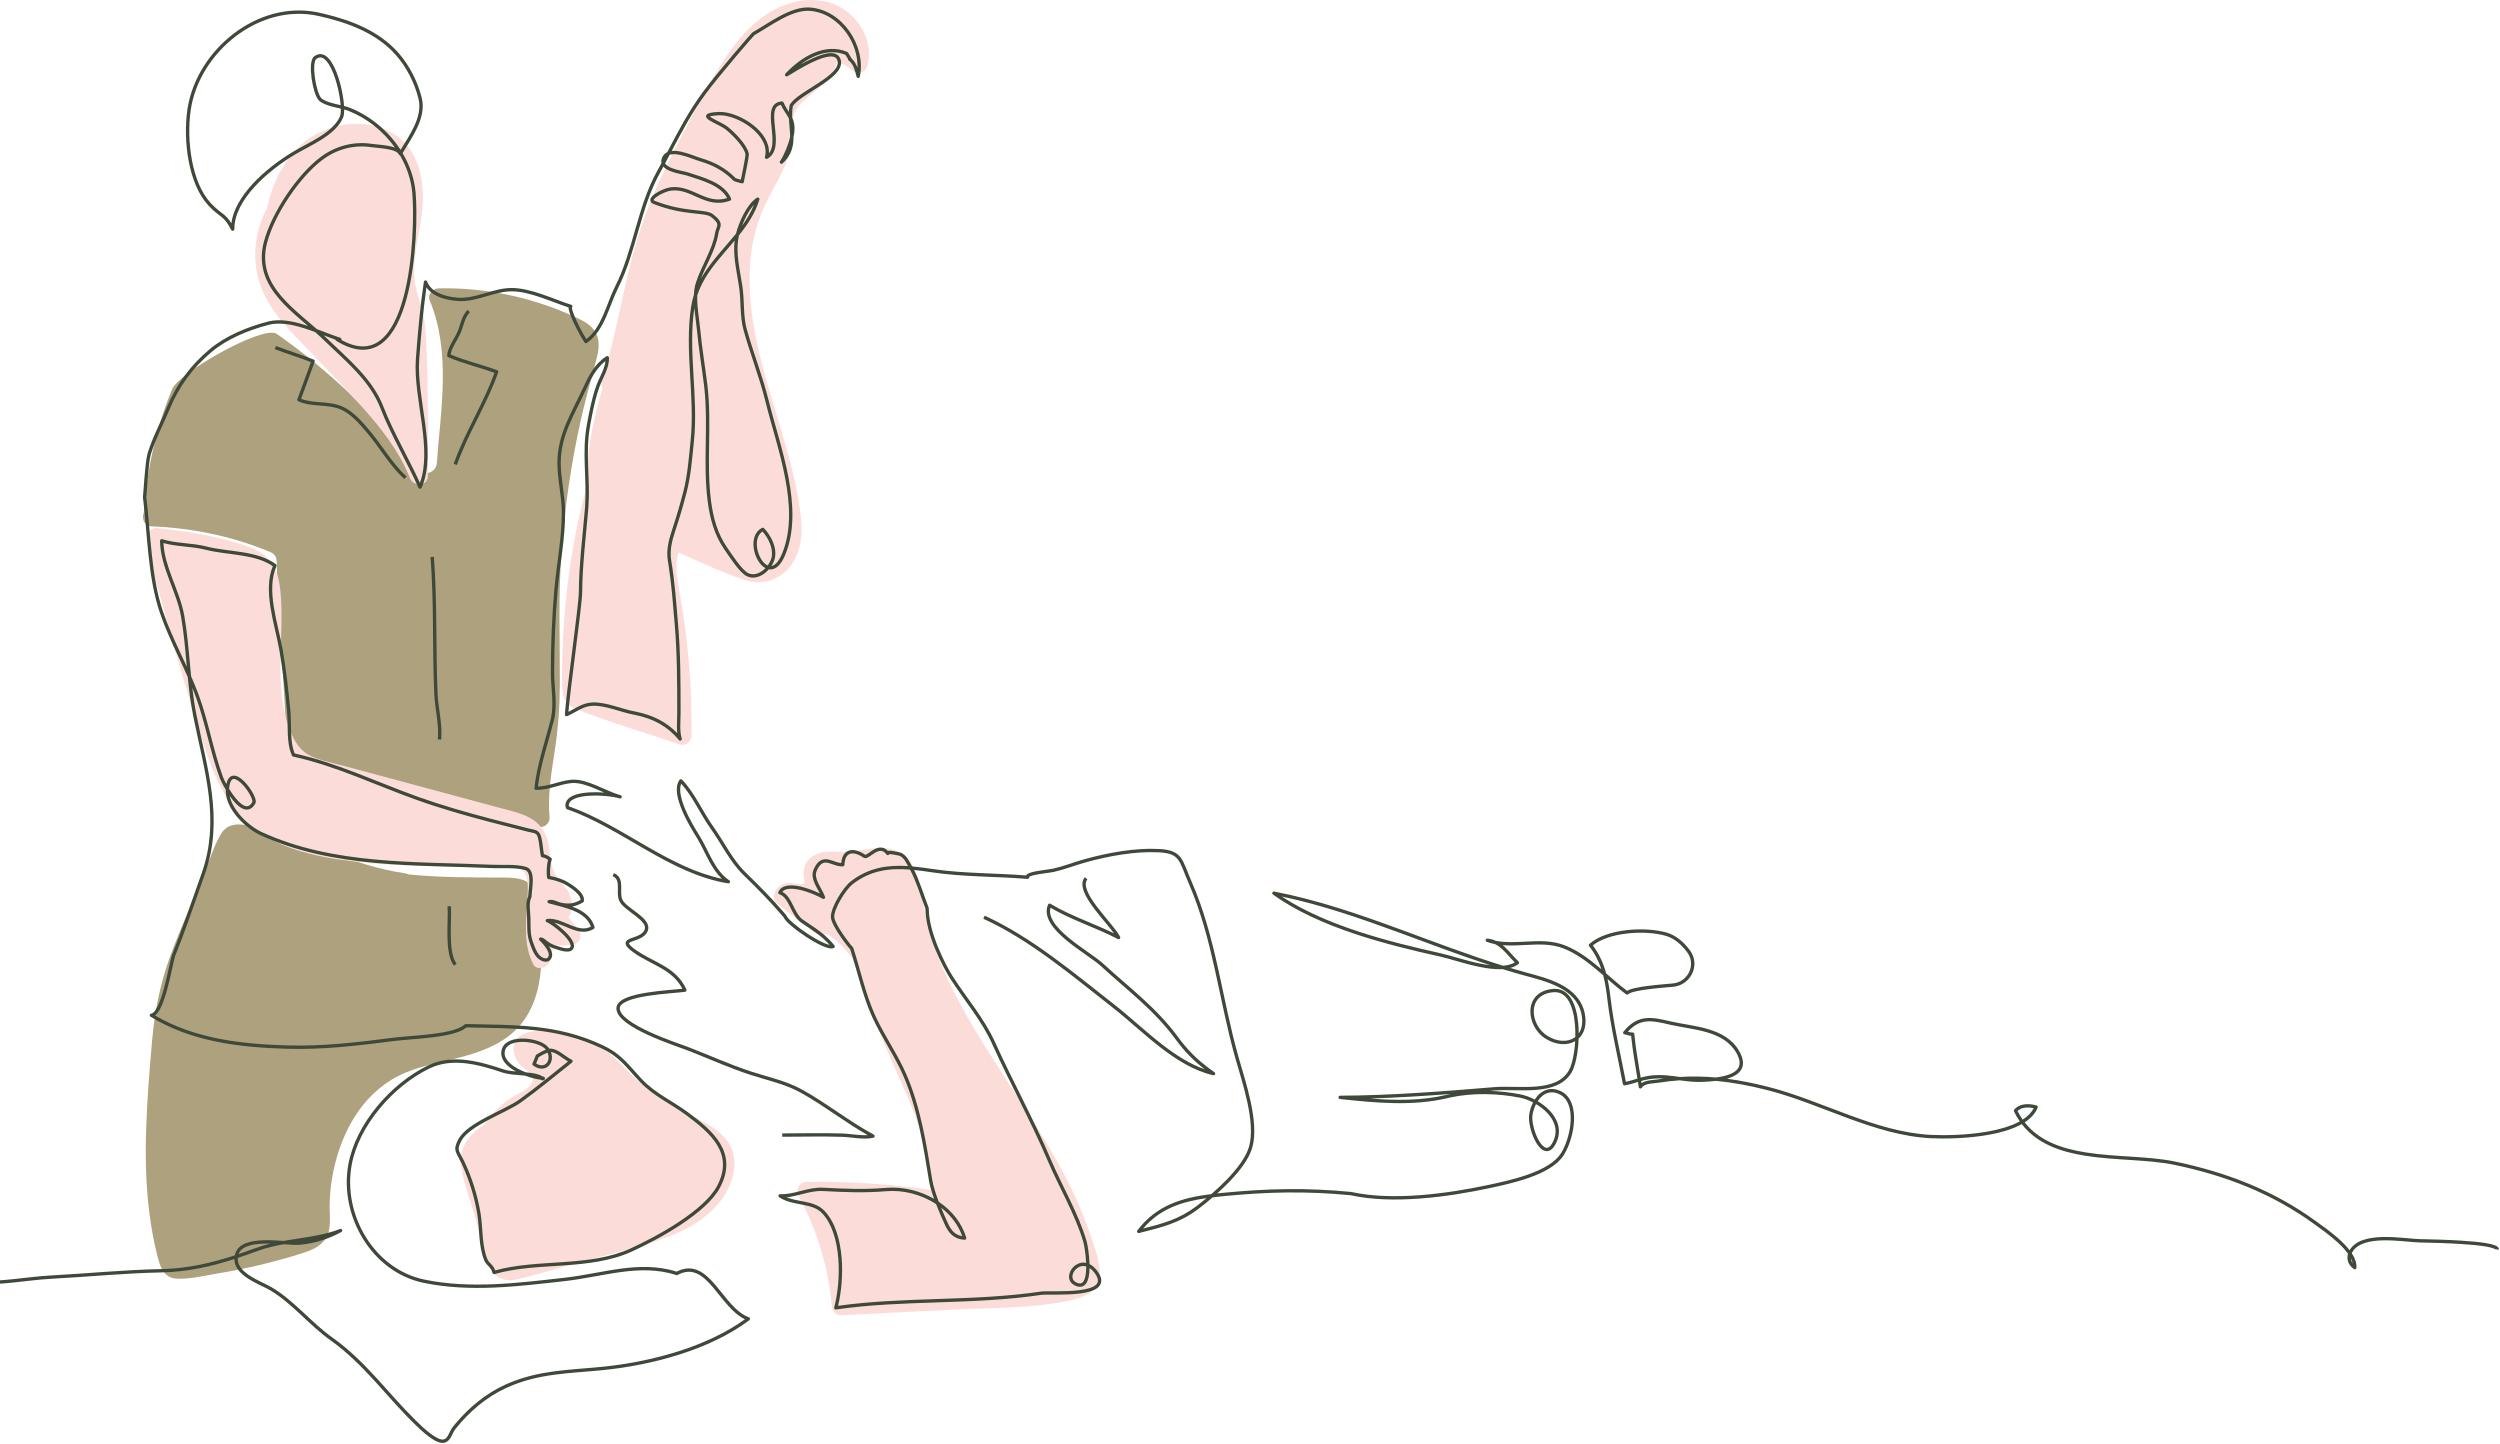 <svg xmlns="http://www.w3.org/2000/svg" width="741" height="428" viewBox="0 0 741 428" fill="none"><g clip-path="url(#clip0_17506_322)"><path d="M176.859 106.173C175.31 112.309 173.509 118.359 172.14 124.545C169.318 137.276 167.408 150.192 166.443 163.194C165.459 176.407 165.96 189.542 165.936 202.772C165.92 209.343 165.44 215.829 164.456 222.325C163.44 229.005 162.287 235.627 162.886 242.4C162.984 243.51 161.968 244.817 160.891 245.024C154.46 246.27 148.211 244.971 141.927 243.555C135.44 242.097 128.981 240.549 122.539 238.928C116.775 237.476 111.027 235.956 105.296 234.371C102.261 233.526 99.233 232.671 96.209 231.794C93.671 231.053 90.782 230.554 88.395 229.388C86.345 228.387 85.536 226.681 85.324 224.472C85.035 221.465 84.955 218.434 84.78 215.422C84.422 209.308 84.061 203.189 83.703 197.072C83.345 190.957 82.984 184.843 82.626 178.724C82.446 175.669 82.268 172.609 82.088 169.55C82.016 168.32 82.244 166.131 81.679 165.008C81.12 163.897 80.027 163.587 78.939 163.151C68.168 158.79 56.58 156.476 44.989 156.025C42.669 155.932 41.889 153.499 42.65 151.913C42.65 151.826 42.65 151.733 42.656 151.64C43.541 139.188 46.271 126.915 51.008 115.35C53.002 110.471 78.054 96.163 82.061 98.983C86.236 101.918 90.299 105.029 94.23 108.282C105.176 117.347 115.046 127.677 123.666 138.97C125.477 141.342 129.252 140.221 129.472 137.244C130.684 120.893 133.705 104.367 127.331 88.92C126.631 87.214 128.376 85.507 129.952 85.472C143.855 85.188 157.661 88.054 170.291 93.889C172.745 95.02 175.262 96.181 176.604 98.659C177.872 100.994 177.484 103.711 176.859 106.173Z" fill="#AEA17E"></path><path d="M160.133 272.581C160.399 276.448 160.64 280.328 160.513 284.206C160.29 291.099 158.871 298.097 154.423 303.558C150.471 308.406 144.652 311.025 138.779 312.738C132.607 314.546 126.133 315.46 120.163 317.938C114.394 320.339 109.511 324.539 105.994 329.683C102.395 334.958 100.084 340.966 98.801 347.2C98.148 350.358 97.79 353.564 97.703 356.788C97.61 360.05 98.366 363.784 96.719 366.77C95.207 369.514 92.141 370.648 89.324 371.54C85.223 372.836 81.07 373.973 76.884 374.969C72.699 375.965 68.474 376.81 64.227 377.506C60.458 378.127 56.148 379.227 52.313 378.988C48.343 378.738 47.393 375.203 46.571 371.931C45.55 367.896 44.826 363.79 44.292 359.662C43.194 351.168 43.043 342.586 43.34 334.034C43.64 325.436 44.34 316.844 45.096 308.273C45.857 299.707 47.457 291.55 50.435 283.465C53.485 275.194 57.085 267.115 60.477 258.979C62.076 255.141 63.347 250.769 65.479 247.197C67.463 243.858 70.988 244.071 74.325 244.833C89.931 248.4 104.111 256.605 120.07 258.844C120.449 258.897 120.765 259.014 121.033 259.165C125.719 259.648 130.44 259.879 135.154 259.98C139.477 260.079 143.806 260.084 148.126 260.111C151.253 260.132 154.858 259.959 157.359 262.185C160.186 264.7 159.892 269.117 160.131 272.578L160.133 272.581Z" fill="#AEA17E"></path><path d="M220.431 171.834C213.869 169.634 207.48 166.54 201.101 163.759C200.056 167.058 200.594 170.692 201.189 174.099C201.992 178.75 202.743 183.398 203.321 188.081C204.549 198.022 205.077 208.03 204.973 218.049C204.957 219.725 203.239 221.255 201.531 220.673C191.298 217.183 180.755 214.139 170.708 210.142C166.727 208.556 166.618 205.475 166.602 201.653C166.581 196.96 166.7 192.267 166.965 187.584C167.504 178.147 168.623 168.739 170.358 159.451C171.222 154.811 172.289 150.237 173.48 145.698C173.8 135.281 175.546 125.002 178.612 115.076C178.214 114.516 178.068 113.775 178.352 112.898C182.609 99.831 184.479 86.157 188.269 72.965C191.47 61.814 196.311 51.211 201.687 40.964C206.798 31.23 211.822 20.808 218.657 12.149C224.725 4.465 234.078 -1.541 244.223 0.351C252.819 1.957 259.447 10.924 257.076 19.61C256.506 21.679 254.036 22.136 252.53 20.808C251.177 19.61 249.671 18.786 248.061 18.298C247.093 22.627 243.53 25.413 240.127 28.244C238.403 29.671 236.364 31.262 235.507 33.4C234.839 35.06 235.17 36.89 235.133 38.627C235.091 40.478 234.828 42.335 234.377 44.133C232.812 50.346 229.086 55.682 226.444 61.443C223.519 67.825 222.291 74.832 222.182 81.823C221.954 96.442 226.433 110.479 230.598 124.314C232.773 131.517 234.886 138.76 236.279 146.16C237.491 152.628 238.807 160.043 235.393 166.089C232.277 171.605 226.399 173.831 220.429 171.834H220.431Z" fill="#FCDCD9"></path><path d="M75.908 79.427C75.08 73.339 76.197 67.055 79.133 61.692C80.807 54.136 84.197 46.975 90.313 42.043C96.968 36.669 106.776 35.02 114.651 38.595C124.504 43.065 126.244 54.168 124.966 63.865C124.138 70.17 122.226 76.508 122.899 82.922C123.242 86.216 124.552 89.294 125.287 92.505C125.923 95.305 126.194 98.194 126.332 101.06C126.942 114.325 126.838 127.663 126.828 140.938C126.822 144.227 122.56 144.351 121.483 141.658C118.215 133.48 112.675 126.516 106.808 120.059C100.506 113.127 93.939 106.441 87.493 99.647C81.947 93.793 77.038 87.668 75.913 79.429L75.908 79.427Z" fill="#FCDCD9"></path><path d="M144.086 256.92C130.88 256.687 117.619 256.947 104.482 255.303C93.389 253.919 81.536 251.492 73.017 243.693C64.235 235.656 61.05 222.556 57.548 211.621C53.557 199.141 50.098 186.503 46.669 173.86C45.016 169.162 44.003 164.282 43.634 159.231C43.531 157.871 44.96 156.378 46.353 156.508C54.803 157.332 63.28 158.768 71.407 161.268C74.523 162.227 77.666 163.523 79.847 166.054C82 168.548 82.756 171.783 83.093 174.978C84.549 188.973 80.679 203.935 86.318 217.335C87.684 220.586 89.628 223.21 93.007 224.501C96.1 225.677 99.434 226.336 102.625 227.197C110.226 229.244 117.828 231.292 125.43 233.337C132.856 235.34 140.291 237.34 147.717 239.343C153.388 240.867 159.727 241.863 161.99 248.076C162.952 250.716 162.963 253.558 163.501 256.291C164.106 259.356 165.785 260.782 167.66 263.091C169.689 265.595 170.156 269.51 168.469 271.901C169.421 273.037 170.379 274.177 171.334 275.319C172.572 276.796 172.281 279.375 170.132 279.866C168.018 280.355 166.026 280.405 164.053 280.068C163.851 281.728 163.477 283.367 162.928 284.979C162.228 287.022 159.056 287.887 157.958 285.633C154.956 279.478 156.027 273.13 156.316 266.554C156.42 264.164 156.937 259.383 154.613 257.749C153.454 256.934 151.683 257.122 150.351 257.075C148.264 256.998 146.176 256.955 144.086 256.918V256.92Z" fill="#FCDCD9"></path><path d="M215.734 338.387C218.278 342.052 218.148 346.637 216.561 350.666C213.49 358.475 206.334 363.309 198.804 366.265C189.317 369.989 179.049 372.13 169.241 374.847C164.109 376.268 158.998 377.848 153.826 379.104C150.046 380.023 146.633 379.192 145.115 375.309C143.272 370.61 142.2 365.471 140.797 360.618C139.389 355.76 137.4 350.751 136.702 345.736C135.893 339.898 139.275 336.013 143.667 333.274C144.5 331.999 145.428 330.78 146.468 329.649C147.991 327.999 149.752 326.546 151.635 325.325C153.531 324.095 157.268 322.815 157.87 320.347C158.398 318.174 155.711 317.21 154.428 315.92C153.112 314.591 152.176 312.714 152.216 310.817C152.319 305.797 158.061 305.444 161.883 305.46C170.387 305.492 178.108 309.205 183.959 315.266C187.253 318.674 190.375 321.957 194.351 324.605C198.223 327.176 202.366 329.287 206.483 331.428C209.896 333.208 213.479 335.141 215.737 338.387H215.734Z" fill="#FCDCD9"></path><path d="M325.649 379.572C324.453 383.742 319.756 384.924 316.032 385.681C305.417 387.843 294.201 387.585 283.424 388.125C272.038 388.701 260.659 389.275 249.273 389.846C247.703 389.928 246.679 388.534 246.554 387.123C245.549 375.646 242.167 364.533 236.69 354.411C235.701 352.587 236.934 350.35 239.035 350.316C251.389 350.119 263.704 350.942 275.921 352.695C275.812 337.434 268.07 323.558 262.267 309.768C260.728 306.098 259.283 302.39 258.081 298.594C256.901 294.87 255.943 291.043 254.384 287.455C252.265 282.565 248.925 279.309 244.928 276.722C243.96 277.322 242.65 277.447 241.536 276.57C237.756 273.603 233.979 270.637 230.194 267.667C229.47 267.096 229.242 265.853 229.5 265.016C230.054 263.186 231.3 262.076 233.197 261.765C234.73 261.51 236.531 262.371 237.976 261.978C238.146 261.93 238.242 261.946 238.297 261.978C238.297 261.869 238.319 261.699 238.369 261.439C238.446 261.069 238.25 260.318 238.223 259.986C238.157 259.032 238.146 258.052 238.403 257.122C238.926 255.245 240.305 253.861 242.074 253.136C243.907 252.389 245.952 252.373 247.904 252.435C250.421 252.517 252.742 252.461 255.233 252.015C259.853 251.176 264.868 250.506 268.592 254.068C271.414 256.764 272.398 260.684 273.03 264.403C273.735 268.562 274.52 272.658 275.727 276.703C278.13 284.761 281.708 292.39 285.785 299.718C294.23 314.892 304.712 328.81 313.183 343.968C317.273 351.28 320.889 358.903 323.477 366.884C324.689 370.629 326.787 375.633 325.657 379.569L325.649 379.572Z" fill="#FCDCD9"></path><path d="M166.505 151.919C166.505 149.416 166.178 146.977 165.849 144.508C165.521 142.048 165.192 139.557 165.208 137.002C165.234 132.828 166.303 129.135 167.764 125.612C169.21 122.124 171.09 118.701 172.69 115.225C174.444 111.417 176.195 107.873 179.729 105.606C179.878 105.51 180.068 105.501 180.227 105.582C180.385 105.663 180.488 105.822 180.498 106C180.583 107.563 180.074 109.12 179.46 110.578C179.152 111.309 178.809 112.036 178.49 112.729C178.169 113.429 177.872 114.1 177.643 114.745C176.693 117.413 176.07 120.165 175.518 122.965L174.979 125.78C174.151 130.168 174.184 134.196 174.331 138.28C174.468 142.099 174.707 145.983 174.412 150.202L174.346 151.051C173.67 158.896 172.605 167.733 172.562 175.542C172.558 176.549 172.31 178.985 171.944 182.117C171.577 185.264 171.087 189.154 170.589 193.093C169.678 200.298 168.746 207.643 168.486 210.982C168.844 210.801 169.199 210.611 169.554 210.416C170.152 210.086 170.762 209.739 171.382 209.426C172.628 208.797 173.965 208.275 175.538 208.203C177.595 208.109 179.758 208.598 181.859 209.185C183.99 209.781 186.035 210.468 187.975 210.836L188.512 210.942C193.395 211.949 197.417 213.893 200.732 217.304C200.66 216.641 200.637 215.956 200.637 215.278C200.637 214.599 200.66 213.915 200.683 213.258C200.706 212.597 200.728 211.965 200.728 211.375C200.728 202.481 200.728 193.701 199.966 184.865C199.465 179.034 199.058 173.228 198.151 167.471L197.963 166.321C197.429 163.184 198.171 160.139 199.194 157.059C200.48 153.19 201.5 149.737 202.561 145.629C203.803 140.809 204.168 135.676 204.688 130.661C205.371 124.07 204.906 117.437 204.52 110.764C204.134 104.108 203.829 97.418 204.863 90.795C205.049 89.605 205.323 88.472 205.669 87.385C205.728 86.08 205.918 84.812 206.316 83.642C207.065 81.303 208.308 78.814 209.426 76.377C210.557 73.911 211.566 71.488 211.916 69.202L211.955 68.976C212.056 68.462 212.214 68.035 212.345 67.677C212.501 67.251 212.602 66.963 212.614 66.682C212.634 66.239 212.431 65.645 211.029 64.523L210.733 64.292C210.317 63.974 209.663 63.769 208.682 63.61C207.706 63.452 206.516 63.353 205.053 63.186C202.149 62.855 198.339 62.273 193.72 60.464C193.364 60.324 193.054 60.119 192.882 59.81C192.698 59.479 192.726 59.129 192.848 58.832C192.964 58.548 193.172 58.286 193.407 58.053C193.647 57.816 193.942 57.584 194.264 57.365C195.532 56.501 197.408 55.712 198.625 55.535L198.94 55.494C202.178 55.133 204.858 56.55 207.422 57.675C209.956 58.786 212.444 59.658 215.536 58.718C214.581 56.902 212.792 55.605 210.673 54.592C208.365 53.488 205.782 52.769 203.634 52.05C203.23 51.914 202.526 51.776 201.637 51.576C200.774 51.382 199.779 51.136 198.877 50.794C198.012 50.465 197.168 50.023 196.622 49.395C196.271 50.046 195.916 50.701 195.552 51.36C192.712 56.489 190.981 62.292 189.283 68.177C187.592 74.041 185.933 79.993 183.232 85.321C182.576 86.617 181.999 88.046 181.419 89.532C180.842 91.011 180.26 92.549 179.601 94.031C178.308 96.937 176.682 99.707 174.08 101.543C174.039 101.594 173.997 101.629 173.967 101.649C173.875 101.71 173.77 101.735 173.667 101.73C173.626 101.731 173.585 101.73 173.544 101.721C173.41 101.692 173.293 101.608 173.223 101.49C173.207 101.464 173.182 101.417 173.166 101.354C172.401 100.241 171.103 97.904 170.085 95.737C169.547 94.593 169.076 93.473 168.799 92.59C168.662 92.152 168.563 91.745 168.536 91.411C168.529 91.32 168.526 91.226 168.531 91.133C167.303 90.725 166.018 90.25 164.708 89.758C163.219 89.2 161.697 88.623 160.167 88.105C157.1 87.068 154.057 86.287 151.292 86.359C148.698 86.427 146.2 87.231 143.591 87.991C141.009 88.743 138.33 89.449 135.499 89.214C133.682 89.061 131.608 88.688 129.8 87.87C128.458 87.263 127.241 86.399 126.396 85.181C125.431 91.963 124.778 99.475 124.26 106.396C123.821 112.263 125.164 119.042 126.054 125.799C126.935 132.496 127.367 139.168 124.95 144.593C124.87 144.773 124.689 144.889 124.491 144.888C124.293 144.888 124.115 144.77 124.035 144.589C122.543 141.178 120.397 137.049 118.295 132.91C116.199 128.783 114.146 124.645 112.864 121.253C111.267 117.025 108.639 113.46 105.614 110.179C102.956 107.297 100.032 104.675 97.23 102.002L96.037 100.852C95.198 100.034 94.308 99.227 93.39 98.42C92.279 98.008 91.158 97.61 90.034 97.258C86.361 96.106 82.755 95.461 79.613 96.288C73.665 97.851 67.341 100.415 62.655 104.377C57.103 109.07 53.088 114.517 50.281 121.295C49.368 123.502 48.296 125.753 47.3 127.983C46.423 129.944 45.599 131.901 44.961 133.849L44.699 134.683C44.516 135.297 44.344 136.376 44.188 137.685C44.035 138.983 43.901 140.472 43.787 141.885C43.673 143.298 43.581 144.627 43.507 145.613C43.47 146.104 43.437 146.513 43.409 146.801C43.395 146.944 43.381 147.065 43.368 147.154C43.364 147.181 43.357 147.211 43.352 147.24C44.032 152.755 44.389 158.694 45.008 164.456C45.635 170.29 46.537 176.032 48.324 181.291C49.733 185.434 51.565 189.44 53.438 193.457C54.082 194.838 54.73 196.221 55.368 197.61C55.355 197.468 55.343 197.327 55.33 197.185C54.894 192.319 54.483 187.479 53.642 182.679C52.995 179.001 51.488 175.399 50.1 171.686C48.721 168 47.467 164.22 47.428 160.293C47.426 160.132 47.502 159.981 47.631 159.885C47.76 159.79 47.927 159.762 48.08 159.811C50.122 160.464 52.29 160.728 54.52 160.966C56.733 161.202 59.015 161.414 61.204 161.982C64.394 162.81 68.033 163.073 71.704 163.66C75.327 164.239 78.924 165.129 81.79 167.24C81.981 167.38 82.047 167.635 81.948 167.85C80.369 171.3 80.474 175.557 81.169 179.953C81.516 182.143 82.005 184.346 82.491 186.479C82.976 188.606 83.46 190.669 83.787 192.553C84.841 198.621 85.492 204.671 86.084 210.779L86.144 211.537C86.193 212.314 86.213 213.142 86.227 213.989C86.245 215.124 86.251 216.293 86.3 217.451C86.394 219.662 86.642 221.745 87.366 223.335C100.167 226.188 111.692 231.815 123.895 236.176C131.004 238.718 138.277 240.789 145.592 242.711C149.297 243.685 153.013 244.619 156.73 245.559C157.2 245.678 157.595 245.752 157.973 245.833C158.336 245.911 158.691 245.997 159.008 246.142C159.338 246.294 159.627 246.509 159.867 246.835C160.101 247.152 160.272 247.553 160.406 248.052C160.651 248.962 160.776 249.916 160.888 250.841C160.986 251.647 161.074 252.429 161.22 253.179C161.589 253.244 161.941 253.397 162.243 253.56C162.671 253.792 163.071 254.085 163.362 254.294C163.558 254.434 163.626 254.693 163.524 254.911C163.294 255.408 163.126 256.387 163.06 257.44C163.006 258.288 163.024 259.104 163.098 259.654C164.829 259.973 166.762 260.534 168.364 261.514C169.09 261.959 170.329 262.729 171.347 263.664C171.856 264.131 172.329 264.657 172.654 265.222C172.981 265.789 173.177 266.429 173.071 267.099C173.048 267.248 172.958 267.378 172.828 267.454C171.703 268.106 170.674 268.525 169.591 268.705C169.909 268.824 170.223 268.951 170.531 269.085C173.09 270.192 175.396 271.868 176.228 274.745C176.289 274.959 176.202 275.188 176.014 275.306C173.583 276.836 171.082 276.086 168.8 275.163C167.626 274.688 166.53 274.176 165.418 273.802C165.029 273.672 164.648 273.563 164.273 273.481C164.37 273.549 164.47 273.616 164.569 273.687C165.452 274.323 166.448 275.133 167.348 275.994C168.243 276.85 169.066 277.778 169.58 278.651C170.07 279.484 170.393 280.464 169.89 281.264L169.889 281.263C169.593 281.734 169.112 281.945 168.637 282.023C168.165 282.101 167.641 282.06 167.151 281.977C166.175 281.813 165.175 281.449 164.757 281.318C163.911 281.053 163.319 280.819 162.7 280.466C162.998 280.912 163.265 281.387 163.44 281.863C163.608 282.317 163.706 282.803 163.647 283.277L163.612 283.479C163.485 284.044 163.217 284.478 162.82 284.751C162.428 285.02 161.97 285.093 161.535 285.053C160.684 284.977 159.797 284.467 159.215 283.85C158.61 283.211 158.15 282.376 157.782 281.539C157.598 281.119 157.432 280.689 157.282 280.273L156.872 279.088C156.473 277.919 156.335 276.663 156.283 275.434C156.257 274.819 156.253 274.202 156.249 273.602C156.245 272.999 156.243 272.415 156.222 271.85C156.206 271.422 156.165 270.936 156.122 270.405C156.08 269.88 156.038 269.317 156.027 268.755C156.007 267.691 156.095 266.554 156.563 265.638C156.583 265.037 156.667 264.285 156.747 263.517C156.834 262.681 156.915 261.803 156.916 260.981C156.917 260.153 156.835 259.427 156.621 258.881C156.44 258.418 156.178 258.11 155.8 257.95L155.63 257.89C154.223 257.489 152.573 257.373 150.864 257.344C149.401 257.32 147.846 257.361 146.457 257.328L145.873 257.308C123.015 256.305 98.73 257.409 77.248 247.566C74.938 246.508 72.248 244.493 70.192 242.03C68.245 239.696 66.809 236.887 66.894 234.05C65.986 232.523 65.338 231.17 65.165 230.696C63.666 226.602 62.583 222.421 61.501 218.275C60.485 214.381 59.469 210.515 58.109 206.737L57.833 205.982C57.566 205.267 57.284 204.556 56.996 203.847C57.294 206.435 57.658 209.013 58.161 211.576C61.331 227.702 66.496 242.679 60.752 259.049C58.027 266.818 54.497 277.038 51.877 283.448C51.642 284.261 51.333 285.717 50.94 287.493C50.548 289.269 50.078 291.34 49.532 293.323C48.988 295.301 48.36 297.218 47.645 298.676C47.289 299.404 46.9 300.041 46.472 300.517C46.313 300.694 46.144 300.854 45.963 300.99C57.687 307.853 71.33 309.445 84.816 309.852C95.71 310.18 105.88 308.956 116.734 307.553L117.802 307.431C118.95 307.313 120.326 307.203 121.808 307.081C123.79 306.917 125.972 306.731 128.092 306.468C130.213 306.204 132.257 305.865 133.963 305.402C135.689 304.933 136.991 304.357 137.703 303.665L137.781 303.602C137.865 303.549 137.963 303.521 138.063 303.523C152.644 303.854 165.075 303.413 178.649 309.8C184.365 312.489 186.178 315.533 190.401 319.996C192.313 322.017 194.541 323.593 196.872 325.087C199.188 326.571 201.637 327.992 203.901 329.667C207.617 332.415 211.35 335.399 213.479 338.979C214.549 340.78 215.221 342.741 215.28 344.904C215.339 347.066 214.784 349.398 213.452 351.937C211.418 355.815 206.824 359.665 201.829 362.971C196.813 366.292 191.309 369.119 187.36 370.929C180.989 373.852 173.905 374.599 166.884 375.088C159.832 375.578 152.864 375.809 146.573 377.643C146.438 377.683 146.292 377.662 146.172 377.589C146.052 377.515 145.968 377.394 145.941 377.256C145.798 376.49 145.41 375.979 144.938 375.466C144.488 374.976 143.878 374.414 143.556 373.646C142.652 371.489 142.311 369.074 142.102 366.688C141.889 364.273 141.811 361.923 141.452 359.76C140.656 354.97 139.146 349.987 137.126 345.547L136.715 344.667C136.316 343.834 135.97 343.21 135.685 342.674C135.406 342.148 135.172 341.683 135.047 341.214C134.779 340.209 135.034 339.296 135.806 337.778C136.48 336.452 137.706 335.253 139.182 334.16C140.663 333.062 142.438 332.04 144.257 331.079C146.07 330.121 147.965 329.206 149.653 328.344C151.357 327.475 152.858 326.657 153.952 325.87C158.916 322.295 163.542 318.473 168.352 314.623C167.462 314.093 166.601 313.433 165.821 312.916C164.923 312.32 164.105 311.892 163.291 311.809C163.822 313.217 163.632 314.641 162.887 315.616C162.394 316.26 161.667 316.69 160.793 316.753C159.931 316.814 158.979 316.516 158.013 315.81C157.898 315.734 157.838 315.622 157.816 315.562C157.786 315.478 157.786 315.406 157.786 315.387C157.786 315.359 157.789 315.336 157.791 315.324L157.805 315.26C157.815 315.223 157.828 315.187 157.846 315.154C157.85 315.144 157.857 315.13 157.865 315.11C157.89 315.052 157.927 314.965 157.972 314.855C158.061 314.637 158.183 314.339 158.305 314.038C158.427 313.737 158.55 313.432 158.644 313.201C158.691 313.085 158.731 312.987 158.76 312.917C158.774 312.882 158.787 312.852 158.796 312.83C158.8 312.819 158.805 312.808 158.81 312.799C158.812 312.794 158.814 312.787 158.817 312.78C158.819 312.776 158.822 312.77 158.826 312.762C158.828 312.759 158.839 312.739 158.854 312.716L158.919 312.636C158.943 312.613 158.97 312.592 158.999 312.573C159.745 312.09 160.809 311.512 161.795 311.133C161.786 311.12 161.778 311.107 161.769 311.094C161.351 310.533 160.481 309.987 159.306 309.567C158.148 309.154 156.763 308.887 155.398 308.832C154.03 308.776 152.716 308.934 151.687 309.342C150.662 309.747 149.966 310.377 149.705 311.25C149.376 312.351 149.656 313.357 150.363 314.291C151.083 315.24 152.232 316.091 153.569 316.807C154.3 317.199 155.074 317.542 155.844 317.838C156.891 317.934 157.913 318.057 158.801 318.262C159.568 318.44 160.283 318.693 160.835 319.08L161.029 319.091L161.103 319.097C161.272 319.127 161.416 319.243 161.48 319.406C161.511 319.484 161.542 319.599 161.522 319.733C161.5 319.883 161.422 320.01 161.314 320.095C161.219 320.171 161.119 320.2 161.057 320.213C161.021 320.22 160.986 320.223 160.956 320.224C160.899 320.236 160.84 320.24 160.78 320.231C160.73 320.224 160.688 320.216 160.656 320.211C160.643 320.208 160.621 320.205 160.601 320.2C160.595 320.199 160.564 320.191 160.529 320.177C160.522 320.175 160.454 320.15 160.386 320.092C160.376 320.083 160.359 320.064 160.338 320.04C159.107 319.901 157.372 319.481 155.617 318.82C155.574 318.816 155.531 318.812 155.488 318.808C154.368 318.709 153.163 318.63 152.048 318.507C151.069 318.398 150.121 318.252 149.3 318.016L148.956 317.91C141.892 315.546 134.121 313.381 127.318 316.685C116.519 321.931 106.319 333.666 104.218 345.389C101.598 360.007 110.883 376.153 125.744 379.256C139.304 382.086 153.454 380.28 167.195 378.74C170.067 378.418 172.892 377.925 175.697 377.418C178.498 376.912 181.285 376.392 184.058 376.025C189.528 375.302 194.994 375.168 200.566 376.908C202.963 375.686 205.051 375.718 206.939 376.558C208.836 377.402 210.485 379.041 212.041 380.859C212.823 381.772 213.595 382.749 214.368 383.711C215.144 384.676 215.923 385.63 216.729 386.514C218.349 388.289 220.043 389.744 221.976 390.446C222.148 390.509 222.273 390.661 222.3 390.843C222.327 391.024 222.251 391.206 222.104 391.316C210.312 400.14 193.215 404.647 178.68 406.107C168.506 407.128 159.639 407.041 150.201 411.316C144.162 414.05 139.089 418.434 135.011 423.531C134.756 423.85 134.546 424.219 134.343 424.619C134.151 424.997 133.941 425.457 133.733 425.841C133.331 426.585 132.791 427.338 131.819 427.598L131.619 427.644C130.904 427.778 130.107 427.552 129.353 427.2C128.583 426.841 127.781 426.314 127.023 425.746C125.507 424.609 124.106 423.256 123.426 422.605C119.012 418.388 115.164 413.832 111.177 409.463C107.179 405.082 103.021 400.865 97.942 397.252C94.766 394.994 91.937 392.268 89.107 389.64C86.267 387.002 83.419 384.457 80.166 382.494C79.39 382.025 78.289 381.517 77.04 380.904C75.809 380.3 74.46 379.606 73.253 378.789C71.231 377.421 69.47 375.607 69.469 373.177C62.465 375.434 55.558 376.999 47.781 377.153C36.943 377.365 26.114 378.452 15.175 379.038C11.522 379.233 7.751 379.748 3.929 380.146C0.13 380.542 -3.701 380.82 -7.413 380.531C-17.193 380.737 -26.616 382.34 -35.517 385.846L-35.884 384.916C-26.846 381.355 -17.293 379.737 -7.407 379.532L-7.358 379.533C-3.734 379.817 0.031 379.547 3.825 379.151C7.604 378.757 11.435 378.237 15.121 378.04C25.99 377.457 36.909 376.366 47.762 376.153L48.707 376.128C56.127 375.869 62.775 374.306 69.583 372.087C69.603 371.988 69.626 371.889 69.652 371.789C70.091 370.096 71.352 369.064 72.95 368.456C74.535 367.852 76.509 367.64 78.514 367.602C80.382 367.567 82.318 367.684 84.05 367.798C85.562 367.53 87.074 367.303 88.574 367.075C92.772 366.438 96.878 365.793 100.763 364.267C101.008 364.171 101.286 364.281 101.398 364.52C101.51 364.759 101.418 365.044 101.187 365.171C97.442 367.226 93.337 368.533 88.925 368.949C87.835 369.051 86.189 368.941 84.377 368.821C84.286 368.815 84.195 368.809 84.103 368.803C81.476 369.271 78.88 369.859 76.348 370.788C74.369 371.514 72.421 372.202 70.485 372.843C70.325 374.932 71.751 376.565 73.812 377.961C74.959 378.736 76.255 379.405 77.481 380.007C78.688 380.599 79.856 381.139 80.682 381.637C84.032 383.659 86.947 386.27 89.788 388.908C92.64 391.556 95.412 394.227 98.522 396.437C103.688 400.112 107.903 404.393 111.915 408.789C115.685 412.921 119.261 417.135 123.303 421.094L124.117 421.883C124.803 422.539 126.162 423.851 127.623 424.946C128.354 425.494 129.094 425.976 129.775 426.294C130.471 426.618 131.032 426.736 131.435 426.661C132.067 426.542 132.457 426.097 132.854 425.364C133.059 424.984 133.226 424.61 133.451 424.167C133.665 423.746 133.911 423.305 134.229 422.907L135.021 421.941C139.036 417.159 143.964 413.042 149.789 410.405L150.69 410.009C159.992 406.046 168.846 406.089 178.58 405.112L179.941 404.967C193.786 403.41 209.607 399.096 220.797 391.033C218.994 390.174 217.427 388.762 215.991 387.188C215.162 386.279 214.366 385.304 213.589 384.338C212.809 383.367 212.05 382.408 211.281 381.51C209.737 379.705 208.21 378.219 206.532 377.472C204.939 376.763 203.169 376.704 201.028 377.794C201.007 377.817 200.984 377.84 200.958 377.86C200.763 378.007 200.555 377.954 200.53 377.948C200.506 377.942 200.486 377.931 200.468 377.925C195.025 376.18 189.66 376.294 184.188 377.017C181.444 377.38 178.685 377.894 175.875 378.402C173.07 378.909 170.216 379.408 167.308 379.734C153.613 381.269 139.288 383.104 125.539 380.234C110.074 377.005 100.532 360.284 103.233 345.213C105.402 333.117 115.852 321.143 126.882 315.786C134.1 312.28 142.259 314.614 149.273 316.962C150.064 317.226 151.057 317.391 152.158 317.512C152.409 317.54 152.662 317.565 152.918 317.589C151.589 316.856 150.372 315.959 149.566 314.895C148.713 313.769 148.307 312.437 148.747 310.964L148.825 310.732C149.249 309.604 150.188 308.859 151.318 308.412C152.519 307.936 153.983 307.774 155.438 307.833C156.898 307.892 158.383 308.176 159.642 308.626C160.883 309.069 161.978 309.698 162.571 310.498C162.65 310.603 162.723 310.711 162.792 310.818C162.808 310.814 162.825 310.81 162.841 310.806L162.937 310.796C164.195 310.771 165.338 311.395 166.374 312.083C167.457 312.802 168.413 313.576 169.468 314.098C169.621 314.174 169.725 314.323 169.743 314.493C169.761 314.663 169.691 314.831 169.558 314.937C164.558 318.929 159.728 322.943 154.537 326.681C153.375 327.518 151.811 328.366 150.107 329.235C148.388 330.112 146.534 331.007 144.725 331.963C142.921 332.916 141.198 333.911 139.777 334.964C138.351 336.021 137.268 337.108 136.696 338.231C135.943 339.712 135.846 340.332 136.013 340.956C136.105 341.301 136.285 341.673 136.567 342.205C136.844 342.725 137.207 343.378 137.617 344.235C139.884 348.977 141.574 354.396 142.438 359.596C142.806 361.808 142.892 364.263 143.098 366.6C143.306 368.967 143.637 371.252 144.479 373.26C144.713 373.819 145.141 374.208 145.675 374.789C146.095 375.247 146.535 375.788 146.787 376.543C153.079 374.798 160.004 374.564 166.814 374.091C173.835 373.602 180.754 372.859 186.943 370.02C190.861 368.224 196.316 365.422 201.276 362.138C206.258 358.84 210.659 355.108 212.566 351.472C213.833 349.057 214.334 346.895 214.28 344.931C214.227 342.968 213.618 341.172 212.618 339.491C210.606 336.107 207.036 333.228 203.307 330.47C201.078 328.822 198.699 327.445 196.332 325.928C193.981 324.422 191.672 322.794 189.675 320.682C185.347 316.109 183.717 313.289 178.224 310.704C164.943 304.455 152.806 304.851 138.241 304.526C137.323 305.331 135.88 305.918 134.225 306.367C132.452 306.848 130.355 307.194 128.215 307.46C126.073 307.726 123.872 307.915 121.89 308.078C119.9 308.242 118.143 308.38 116.863 308.546C106.012 309.948 95.769 311.183 84.786 310.852C70.953 310.435 56.765 308.776 44.628 301.358C44.447 301.248 44.355 301.035 44.399 300.828C44.444 300.621 44.614 300.463 44.824 300.435C45.08 300.402 45.383 300.232 45.727 299.848C46.069 299.468 46.411 298.923 46.748 298.236C47.421 296.864 48.028 295.019 48.568 293.057C49.107 291.101 49.572 289.051 49.964 287.277C50.352 285.517 50.675 284.001 50.923 283.15L50.94 283.1C53.548 276.722 57.074 266.516 59.809 258.718C65.261 243.18 60.691 228.992 57.485 213.293L57.18 211.768C56.456 208.086 56.016 204.382 55.654 200.682C54.652 198.409 53.59 196.15 52.531 193.88C50.659 189.865 48.807 185.813 47.378 181.612C45.555 176.249 44.643 170.421 44.014 164.563C43.38 158.668 43.039 152.83 42.348 147.263C42.337 147.181 42.348 147.1 42.375 147.027C42.376 147.022 42.378 147.015 42.379 147.008C42.388 146.944 42.401 146.844 42.414 146.705C42.441 146.429 42.473 146.029 42.51 145.538C42.584 144.559 42.677 143.22 42.791 141.804C42.905 140.388 43.039 138.885 43.195 137.568C43.35 136.263 43.53 135.104 43.741 134.396C44.426 132.109 45.381 129.826 46.387 127.576C47.397 125.315 48.451 123.103 49.357 120.912L49.63 120.266C52.485 113.637 56.515 108.258 62.01 103.613C66.856 99.516 73.34 96.902 79.358 95.32L79.681 95.241C83.025 94.464 86.737 95.176 90.334 96.303C90.658 96.405 90.982 96.511 91.306 96.619C90.642 96.052 89.971 95.481 89.3 94.903C86.965 92.892 84.642 90.803 82.692 88.526C78.778 83.955 76.335 78.582 78.255 71.495C79.414 67.214 81.868 62.29 84.887 57.794C87.905 53.298 91.514 49.191 95.009 46.562C99.422 43.244 104.853 41.833 110.139 42.63C110.67 42.71 111.409 42.774 112.269 42.861C113.116 42.947 114.063 43.052 114.969 43.214C115.705 43.345 116.433 43.517 117.069 43.752C113.585 38.854 108.645 34.927 103.15 32.809C102.824 32.684 102.44 32.568 102.013 32.454C102.013 32.578 102.017 32.699 102.015 32.817C101.998 33.638 101.906 34.363 101.692 34.865C100.556 37.532 98.09 39.59 95.412 41.3C94.066 42.159 92.647 42.944 91.286 43.678C89.92 44.417 88.621 45.101 87.488 45.774C83.517 48.132 78.974 51.506 75.439 55.389C71.895 59.285 69.43 63.623 69.467 67.917C69.469 68.149 69.31 68.351 69.085 68.406C68.86 68.461 68.626 68.354 68.52 68.147C67.378 65.902 66.566 65.043 65.636 64.288C64.679 63.511 63.495 62.774 61.743 60.885C58.718 57.619 56.86 52.766 55.906 47.665C54.951 42.555 54.89 37.136 55.509 32.685L55.638 31.852C57.087 23.268 62.219 15.363 69.18 10.026C76.142 4.687 84.971 1.89 93.825 3.589L94.682 3.767L96.293 4.143C104.357 6.103 112.519 9.273 118.176 15.757C121.419 19.475 123.758 24.136 124.982 28.898C125.772 31.969 124.996 34.968 123.692 37.792C122.472 40.435 120.74 43.024 119.328 45.393C121.445 48.97 122.828 52.948 123.193 57.074C123.697 62.75 123.592 77.161 120.544 88.43C119.024 94.05 116.745 98.999 113.344 101.643C111.628 102.977 109.628 103.723 107.324 103.669C105.03 103.615 102.472 102.77 99.623 100.996C99.507 100.924 99.43 100.808 99.401 100.677C98.29 100.286 97.133 99.841 95.953 99.388C96.218 99.637 96.479 99.886 96.735 100.136C99.833 103.159 103.292 106.186 106.35 109.502C109.42 112.832 112.14 116.506 113.8 120.9C115.059 124.233 117.087 128.324 119.187 132.458C121.066 136.158 123.001 139.894 124.468 143.112C126.269 138.168 125.885 132.18 125.062 125.929C124.187 119.279 122.813 112.325 123.263 106.322C123.82 98.878 124.534 90.724 125.63 83.519L125.649 83.437C125.71 83.253 125.874 83.117 126.072 83.096C126.299 83.073 126.513 83.206 126.593 83.419C127.217 85.084 128.552 86.208 130.212 86.959C131.875 87.711 133.824 88.069 135.582 88.216C138.209 88.435 140.726 87.784 143.312 87.03C145.87 86.284 148.512 85.433 151.266 85.36C154.214 85.283 157.397 86.113 160.487 87.158C162.036 87.682 163.575 88.265 165.059 88.822C166.546 89.38 167.977 89.913 169.324 90.343C169.506 90.401 169.639 90.558 169.667 90.747C169.689 90.9 169.637 91.051 169.533 91.161C169.529 91.192 169.527 91.247 169.533 91.331C169.551 91.554 169.623 91.877 169.753 92.291C170.01 93.11 170.458 94.182 170.989 95.312C171.918 97.288 173.066 99.374 173.801 100.508C176.01 98.83 177.47 96.362 178.688 93.625C179.335 92.171 179.905 90.662 180.487 89.169C181.067 87.682 181.659 86.213 182.34 84.869C184.989 79.642 186.623 73.791 188.322 67.899C190.016 62.028 191.774 56.119 194.677 50.877C195.15 50.021 195.609 49.17 196.062 48.324C196.05 48.269 196.041 48.213 196.033 48.157C195.968 47.703 196.041 47.223 196.25 46.721L196.341 46.52C196.675 45.838 197.177 45.378 197.776 45.092C200.974 39.01 204.005 33.131 208.358 27.236C210.325 24.572 213.957 20.154 217.11 16.415C218.689 14.543 220.151 12.838 221.229 11.602C221.768 10.985 222.214 10.484 222.53 10.136C222.688 9.964 222.817 9.824 222.911 9.728C222.957 9.681 223.002 9.638 223.04 9.604C223.058 9.589 223.085 9.565 223.117 9.543C223.128 9.535 223.148 9.524 223.173 9.51C224.294 8.882 225.538 8.098 226.877 7.269C228.21 6.444 229.631 5.579 231.087 4.803C233.982 3.261 237.094 2.03 240.011 2.219C244.817 2.529 249.006 5.367 251.747 9.243C254.487 13.118 255.82 18.084 254.859 22.725C254.812 22.953 254.616 23.117 254.384 23.124C254.152 23.13 253.946 22.976 253.887 22.752C253.416 20.968 253.061 19.328 251.849 18.175C251.818 18.162 251.788 18.146 251.76 18.126L251.684 18.059C251.639 18.012 251.592 17.966 251.545 17.921C251.539 17.916 251.534 17.911 251.528 17.906C251.515 17.894 251.495 17.875 251.476 17.854C251.466 17.844 251.45 17.827 251.433 17.804C251.43 17.801 251.428 17.797 251.425 17.793C251.345 17.69 251.31 17.564 251.322 17.439C251.244 17.309 251.161 17.177 251.075 17.041C250.917 16.791 250.746 16.524 250.598 16.256C247.682 15.049 244.61 15.354 241.668 16.581C240.132 17.222 238.639 18.112 237.238 19.159C238.387 18.512 239.658 17.84 240.926 17.265C242.721 16.452 244.568 15.806 246.062 15.745C246.814 15.714 247.53 15.829 248.108 16.195C248.704 16.572 249.093 17.175 249.249 17.988L249.289 18.257C249.429 19.595 248.69 20.838 247.631 21.949C246.49 23.145 244.871 24.299 243.188 25.401C241.478 26.521 239.727 27.57 238.207 28.614C236.748 29.616 235.612 30.541 235.031 31.392C234.798 32.533 234.769 33.708 234.824 34.916C235.366 36.092 235.667 37.461 235.411 39.429C235.361 39.813 235.288 40.215 235.199 40.63C235.199 43.347 234.606 46.045 231.95 48.433C231.763 48.601 231.481 48.605 231.29 48.441C231.099 48.278 231.06 47.997 231.197 47.787C232.444 45.885 233.656 42.965 234.199 40.517C234.198 40.322 234.195 40.125 234.188 39.928C234.138 38.481 233.958 37.08 233.859 35.567C233.851 35.434 233.844 35.301 233.837 35.168C233.771 35.033 233.703 34.901 233.631 34.77C233.296 34.166 232.912 33.612 232.496 32.955C232.144 32.399 231.786 31.794 231.469 31.088C230.936 31.176 230.563 31.366 230.295 31.615C229.967 31.919 229.745 32.355 229.614 32.935C229.345 34.126 229.492 35.74 229.681 37.551C229.865 39.318 230.086 41.25 229.891 42.933C229.693 44.633 229.057 46.185 227.445 47.071C227.27 47.167 227.054 47.15 226.896 47.026C226.739 46.902 226.67 46.696 226.722 46.503C227.562 43.375 225.652 40.249 222.64 37.87C219.732 35.574 215.982 34.131 213.27 34.168L213.011 34.175C212.092 34.221 211.421 34.292 210.95 34.38C210.678 34.431 210.5 34.484 210.387 34.527C210.474 34.605 210.606 34.706 210.795 34.827C211.393 35.209 212.291 35.642 213.248 36.133C214.178 36.609 215.161 37.14 215.835 37.69C216.828 38.5 218.21 39.793 219.409 41.198C220.59 42.582 221.664 44.155 221.93 45.516C221.951 45.625 221.951 45.749 221.947 45.854C221.943 45.969 221.933 46.103 221.917 46.249C221.886 46.541 221.833 46.906 221.767 47.313C221.634 48.129 221.444 49.137 221.25 50.116C221.056 51.096 220.858 52.051 220.712 52.761C220.639 53.117 220.578 53.41 220.537 53.615C220.517 53.718 220.501 53.795 220.492 53.846C220.491 53.853 220.49 53.858 220.489 53.863C220.488 53.897 220.486 53.934 220.477 53.971C220.447 54.091 220.379 54.177 220.315 54.232C220.208 54.324 220.094 54.342 220.07 54.346C220.029 54.353 219.995 54.354 219.978 54.354C219.917 54.354 219.858 54.343 219.833 54.339C219.763 54.326 219.669 54.304 219.567 54.279C219.359 54.228 219.076 54.151 218.791 54.07C218.505 53.989 218.211 53.901 217.981 53.827C217.867 53.79 217.763 53.755 217.683 53.724C217.643 53.709 217.602 53.692 217.564 53.675C217.546 53.666 217.521 53.654 217.494 53.638C217.482 53.631 217.433 53.599 217.381 53.546L217.379 53.549C214.552 50.669 211.409 48.971 207.541 47.838C206.858 47.638 205.904 47.268 204.896 46.907C203.868 46.539 202.751 46.168 201.677 45.935C200.594 45.701 199.603 45.62 198.813 45.791C198.702 45.815 198.595 45.845 198.492 45.88C198.051 46.717 197.606 47.561 197.152 48.411C197.203 48.511 197.267 48.608 197.346 48.704C197.721 49.156 198.388 49.538 199.232 49.859C200.064 50.175 201.001 50.408 201.856 50.6C202.684 50.787 203.483 50.944 203.951 51.101C206.031 51.798 208.723 52.55 211.104 53.689C213.489 54.829 215.677 56.405 216.693 58.821C216.746 58.947 216.745 59.09 216.69 59.216C216.636 59.341 216.531 59.438 216.402 59.485C212.681 60.836 209.744 59.785 207.021 58.591C204.354 57.422 201.956 56.164 199.053 56.488L198.77 56.524C197.737 56.674 196.002 57.392 194.827 58.192C194.538 58.389 194.295 58.583 194.11 58.765C193.921 58.952 193.817 59.103 193.773 59.211C193.753 59.261 193.75 59.29 193.75 59.303C193.75 59.311 193.751 59.316 193.755 59.324C193.767 59.346 193.834 59.434 194.085 59.532C198.592 61.297 202.306 61.867 205.166 62.193C206.584 62.355 207.836 62.46 208.842 62.623C209.843 62.785 210.713 63.019 211.34 63.497C213.032 64.788 213.659 65.713 213.613 66.728C213.592 67.192 213.427 67.629 213.283 68.021C213.133 68.432 212.982 68.847 212.904 69.354C212.53 71.793 211.465 74.33 210.335 76.794C209.402 78.828 208.43 80.808 207.71 82.701C209.436 79.593 211.689 76.846 213.979 74.175C215.386 72.533 216.803 70.921 218.134 69.272C218.559 67.597 219.337 65.488 220.354 63.55C221.418 61.525 222.781 59.612 224.326 58.611C224.503 58.497 224.732 58.505 224.899 58.632C225.067 58.758 225.138 58.977 225.076 59.178C223.844 63.193 221.583 66.571 219.047 69.734C219.044 69.745 219.042 69.755 219.039 69.765C218.45 72.242 218.53 74.827 218.854 77.45C219.015 78.761 219.236 80.073 219.463 81.383C219.632 82.364 219.805 83.344 219.956 84.314L220.099 85.281L220.195 86.061C220.397 87.889 220.44 89.756 220.534 91.569C220.643 93.657 220.819 95.695 221.36 97.64C222.332 101.132 223.511 104.619 224.671 108.139C225.829 111.654 226.966 115.2 227.847 118.782C229.481 125.434 232.158 133.448 233.685 141.417C235.216 149.411 235.634 157.531 232.708 164.539C231.538 167.339 230.082 168.7 228.507 168.782C228.301 168.793 228.1 168.779 227.902 168.748C227.485 169.224 227.018 169.657 226.516 170.02C225.065 171.068 223.238 171.606 221.517 170.859L221.351 170.783C220.748 170.491 220.114 169.941 219.5 169.297C218.878 168.644 218.241 167.858 217.637 167.055C216.433 165.458 215.313 163.736 214.685 162.838C211.758 158.657 210.424 153.691 209.774 148.738C209.013 142.934 209.092 137.135 209.182 131.379C209.266 125.971 209.359 120.603 208.79 115.245L208.668 114.174C207.998 108.762 207.075 103.242 206.565 97.773C206.467 96.715 206.314 95.579 206.159 94.391C206.028 93.384 205.898 92.342 205.801 91.297C204.849 97.689 205.139 104.163 205.518 110.707C205.902 117.352 206.376 124.076 205.683 130.764C205.168 135.73 204.796 140.966 203.529 145.879C202.463 150.009 201.435 153.484 200.143 157.375C199.129 160.425 198.459 163.271 198.949 166.153C199.999 172.338 200.43 178.584 200.962 184.779C201.728 193.665 201.728 202.488 201.728 211.375C201.728 211.986 201.704 212.637 201.682 213.293C201.659 213.952 201.637 214.619 201.637 215.278C201.637 216.569 201.727 217.785 202.047 218.793C202.049 218.797 202.052 218.801 202.055 218.805C202.145 218.987 202.114 219.198 201.99 219.347C201.983 219.356 201.977 219.366 201.969 219.375C201.966 219.378 201.963 219.38 201.96 219.383C201.955 219.388 201.95 219.392 201.944 219.397C201.914 219.426 201.879 219.454 201.839 219.476C201.788 219.504 201.734 219.52 201.684 219.529C201.585 219.546 201.503 219.529 201.454 219.514C201.404 219.499 201.366 219.479 201.344 219.466C201.32 219.451 201.301 219.437 201.289 219.427C201.276 219.417 201.266 219.408 201.259 219.401C201.244 219.387 201.232 219.375 201.226 219.367C201.212 219.352 201.201 219.339 201.196 219.332C201.183 219.314 201.171 219.294 201.16 219.274C197.8 215.23 193.616 213.014 188.309 211.921L187.788 211.818C185.794 211.44 183.65 210.724 181.591 210.148C179.502 209.565 177.471 209.115 175.584 209.202C174.213 209.265 173.022 209.719 171.833 210.319C171.235 210.621 170.651 210.954 170.037 211.292C169.429 211.627 168.799 211.965 168.135 212.261C167.976 212.332 167.792 212.315 167.648 212.218C167.505 212.119 167.422 211.954 167.431 211.78C167.57 208.954 168.602 200.831 169.597 192.968C170.095 189.027 170.585 185.143 170.951 182.002C171.319 178.845 171.558 176.475 171.562 175.537C171.605 167.675 172.678 158.758 173.35 150.965L173.415 150.131C173.705 145.983 173.471 142.166 173.332 138.315C173.185 134.217 173.147 130.096 173.996 125.594C174.705 121.839 175.404 118.055 176.7 114.41C176.946 113.719 177.259 113.014 177.581 112.311C177.906 111.603 178.239 110.901 178.539 110.189C178.997 109.102 179.356 108.04 179.469 107.01C176.73 109.101 175.213 112.141 173.6 115.644C171.948 119.231 170.134 122.507 168.688 125.995C167.255 129.448 166.233 133.008 166.208 137.008C166.192 139.483 166.511 141.907 166.84 144.376C167.167 146.834 167.505 149.338 167.505 151.919C167.505 155.857 167.119 159.677 166.651 163.47C166.182 167.272 165.633 171.031 165.296 174.891C164.592 182.974 164.271 191.146 164.261 199.271C164.258 201.566 164.522 203.918 164.649 206.357C164.775 208.767 164.762 211.212 164.172 213.548C162.499 220.18 160.225 226.555 159.455 233.121C160.997 233.076 162.453 232.724 163.944 232.313C165.6 231.857 167.319 231.321 169.166 231.125L169.623 231.089C171.918 230.976 174.369 231.813 176.723 232.795C179.093 233.783 181.353 234.909 183.435 235.549C183.632 235.6 183.81 235.651 183.965 235.704C184.22 235.792 184.359 236.066 184.28 236.324C184.201 236.582 183.931 236.73 183.671 236.659C183.497 236.612 183.322 236.56 183.146 236.506C182.406 236.316 181.31 236.128 180.024 235.996C178.421 235.831 176.562 235.754 174.804 235.854C173.036 235.955 171.415 236.232 170.262 236.748C169.143 237.248 168.584 237.909 168.581 238.767C168.607 238.842 168.632 238.917 168.65 238.978C168.653 238.986 168.655 238.993 168.657 239.001C176.78 241.875 184.358 246.642 191.965 251.009C199.081 255.093 206.237 258.833 213.992 260.473C212.469 259.045 211.312 257.278 210.302 255.446C209.632 254.231 209.017 252.969 208.406 251.753C207.869 250.683 207.334 249.645 206.755 248.676L206.504 248.266C205.553 246.744 203.567 243.528 202.165 240.206C201.465 238.546 200.899 236.835 200.688 235.281C200.48 233.737 200.61 232.261 201.409 231.158L201.482 231.077C201.564 231.005 201.668 230.961 201.778 230.953C201.926 230.942 202.071 230.998 202.174 231.104C204.062 233.055 205.615 235.479 207.073 237.93C208.542 240.4 209.908 242.884 211.448 245.039C213.058 247.291 214.497 249.774 215.991 252.116C217.496 254.475 219.075 256.723 221.007 258.596C224.91 262.386 228.707 266.226 232.319 270.412L233.04 271.254L233.098 271.338C233.114 271.367 233.127 271.399 233.137 271.431C233.184 271.588 233.365 271.877 233.74 272.293C234.1 272.691 234.591 273.156 235.18 273.66C236.356 274.667 237.894 275.806 239.485 276.846C241.078 277.888 242.707 278.821 244.065 279.427C244.746 279.73 245.342 279.943 245.822 280.051C245.845 280.056 245.868 280.059 245.89 280.063C243.427 277.273 240.622 275.601 237.482 273.464C236.643 272.893 236.014 272.114 235.491 271.28C234.972 270.451 234.538 269.533 234.117 268.689C233.246 266.942 232.433 265.544 230.995 265.051C230.863 265.005 230.755 264.907 230.699 264.779C230.643 264.651 230.643 264.506 230.699 264.378C231.201 263.232 232.236 262.684 233.422 262.5C234.596 262.318 235.984 262.477 237.357 262.792C239.399 263.26 241.504 264.099 243.008 264.827C242.901 264.621 242.79 264.41 242.675 264.198C242.314 263.534 241.92 262.833 241.595 262.135C240.95 260.75 240.5 259.217 241.157 257.714L241.381 257.232C241.913 256.162 242.506 255.467 243.179 255.072C243.962 254.612 244.773 254.605 245.537 254.757C246.273 254.902 247.055 255.218 247.74 255.445C248.302 255.632 248.83 255.771 249.34 255.799C249.533 253.778 250.356 252.493 251.726 252.085C253.113 251.671 254.824 252.248 256.487 253.363C256.501 253.362 256.53 253.36 256.578 253.344C256.71 253.301 256.89 253.205 257.133 253.049C257.373 252.894 257.632 252.708 257.932 252.501C258.224 252.298 258.545 252.081 258.883 251.885C259.547 251.501 260.337 251.162 261.168 251.205C261.877 251.241 262.549 251.551 263.157 252.202C263.247 252.18 263.34 252.166 263.429 252.16C263.803 252.133 264.327 252.191 264.829 252.27C265.345 252.352 265.884 252.463 266.311 252.563C266.524 252.613 266.711 252.661 266.856 252.702C266.928 252.722 266.993 252.741 267.047 252.759C267.086 252.771 267.159 252.795 267.221 252.829L267.509 252.997C268.889 253.863 269.351 255.086 270.039 256.255C270.145 256.434 270.246 256.616 270.348 256.8C272.344 256.976 274.358 257.262 276.385 257.568C280.957 258.259 285.676 258.553 290.427 258.771C295.003 258.982 299.618 259.124 304.125 259.484C304.169 259.395 304.225 259.318 304.285 259.253C304.483 259.038 304.776 258.885 305.067 258.767C305.665 258.526 306.515 258.337 307.402 258.18C308.298 258.022 309.274 257.89 310.137 257.77C311.012 257.649 311.755 257.544 312.22 257.439C313.781 257.087 315.304 256.612 316.837 256.112C318.364 255.614 319.908 255.09 321.481 254.654C328.35 252.751 336.476 251.238 343.694 251.643C345.355 251.736 346.627 251.971 347.638 252.393C348.662 252.821 349.398 253.432 349.995 254.237C350.582 255.028 351.03 256 351.494 257.133C351.966 258.283 352.452 259.593 353.135 261.156C356.836 269.623 359.093 278.315 361.042 287.06C362.994 295.819 364.633 304.606 367.104 313.34C368.106 316.881 369.668 321.713 370.704 326.564C371.737 331.404 372.274 336.373 371.161 340.2C370.198 343.514 367.456 347.087 364.371 350.282C363.208 351.487 361.987 352.645 360.78 353.726C361.354 353.664 361.931 353.606 362.511 353.55C375.617 352.267 387.233 351.997 400.475 353.284C400.495 353.286 400.515 353.289 400.535 353.294C412.75 356.002 428.867 353.832 441.075 351.231C444.383 350.526 448.896 349.569 453.035 348.087C457.2 346.595 460.865 344.614 462.6 341.935C464.099 339.619 465.354 335.832 465.538 332.289C465.723 328.714 464.816 325.622 462.279 324.359C460.26 323.354 458.511 323.703 457.137 324.837C456.633 325.253 456.176 325.78 455.776 326.391C457.013 327.124 458.199 328.018 459.199 329.048C461.581 331.5 462.988 334.796 461.393 338.441C460.569 340.322 459.53 341.308 458.294 341.2C457.708 341.149 457.174 340.85 456.707 340.439C456.238 340.026 455.806 339.472 455.419 338.845C454.645 337.591 454.011 335.979 453.618 334.42C453.228 332.872 453.06 331.311 453.271 330.172C453.496 328.956 453.88 327.798 454.403 326.772C453.074 326.083 451.725 325.598 450.541 325.364C443.916 324.057 436.364 323.856 429.761 325.319L429.125 325.466C418.742 327.956 407.769 326.888 397.164 325.756C396.9 325.727 396.704 325.497 396.718 325.232C396.732 324.967 396.951 324.76 397.216 324.759C412.391 324.703 427.785 323.472 442.939 322.22C444.747 322.071 446.81 322.115 448.919 322.151C451.039 322.187 453.215 322.216 455.293 322.047C459.466 321.707 463.081 320.579 465.004 317.285C465.651 316.177 466.23 314.121 466.582 311.618C466.717 310.659 466.816 309.644 466.874 308.603C464.53 309.972 461.256 309.796 458.167 307.908C455.22 306.107 453.477 302.625 453.607 299.483C453.673 297.901 454.216 296.382 455.346 295.214C456.478 294.044 458.157 293.269 460.414 293.099C462.86 292.916 464.612 294.173 465.782 296.131C466.938 298.064 467.556 300.716 467.804 303.483C467.887 304.41 467.927 305.355 467.933 306.298C468.873 304.95 469.27 302.99 468.719 300.459C467.904 296.715 465.34 294.334 462.112 292.653C458.869 290.964 455.033 290.021 451.76 289.121C449.616 288.532 447.482 287.903 445.354 287.245C445.204 287.254 445.051 287.262 444.898 287.266C442.906 287.329 440.691 287.031 438.489 286.581C436.285 286.13 434.071 285.523 432.079 284.956C430.077 284.385 428.317 283.861 426.984 283.565C410.801 279.971 391.024 274.962 377.299 265.152C377.108 265.015 377.038 264.764 377.131 264.549C377.224 264.333 377.454 264.21 377.685 264.255C390.439 266.709 402.788 270.976 415.059 275.478C425.184 279.194 435.25 283.065 445.473 286.234C446.846 286.132 448.034 285.828 448.976 285.269C448.411 284.706 447.882 284.121 447.369 283.552C446.718 282.829 446.095 282.134 445.436 281.513C444.709 280.829 443.951 280.245 443.093 279.83C442.279 279.668 441.469 279.453 440.669 279.162C440.433 279.076 440.297 278.828 440.353 278.583C440.408 278.338 440.636 278.171 440.887 278.194C441.825 278.283 442.655 278.525 443.405 278.873C446.248 279.418 449.202 279.25 452.238 279.091C456.1 278.888 460.089 278.707 463.902 280.23C467.57 281.695 470.722 284.009 473.709 286.499C474.025 286.762 474.337 287.028 474.648 287.294C473.849 284.891 472.715 282.606 471.029 280.466C470.866 280.258 470.892 279.959 471.089 279.783C473.66 277.486 477.818 276.202 482.058 275.704C486.311 275.205 490.749 275.485 493.956 276.406C496.849 277.239 499.08 279.247 500.884 281.657C504.108 285.965 501.197 292.021 495.889 292.489L495.888 292.488C495.849 292.493 495.813 292.497 495.788 292.499L495.789 292.5C495.787 292.5 495.786 292.5 495.784 292.5C495.783 292.5 495.781 292.501 495.779 292.501L495.778 292.5C494.463 292.627 491.463 292.843 488.604 293.208C487.172 293.391 485.793 293.609 484.697 293.868C484.149 293.998 483.684 294.135 483.323 294.278C482.948 294.427 482.743 294.561 482.658 294.654C482.486 294.843 482.198 294.872 481.992 294.72C480.095 293.324 478.275 291.758 476.473 290.191C476.892 292.086 477.174 294.023 477.403 295.986C478.368 304.255 480.341 312.412 481.906 320.636C482.615 320.495 483.421 320.267 484.263 320.014C484.615 319.909 484.973 319.8 485.331 319.692C484.664 315.494 483.892 311.302 483.461 307.023C483.124 306.994 482.822 306.916 482.558 306.838C482.145 306.716 481.858 306.615 481.552 306.599C481.364 306.59 481.196 306.475 481.12 306.302C481.044 306.131 481.071 305.931 481.189 305.785C483.331 303.153 485.455 302.035 487.791 301.78C490.076 301.531 492.522 302.118 495.256 302.758C496.879 303.137 498.681 303.426 500.568 303.762C502.446 304.097 504.394 304.475 506.265 305.029C510.004 306.136 513.506 307.966 515.556 311.635C516.609 313.52 516.852 315.086 516.407 316.371C515.964 317.651 514.884 318.517 513.6 319.111C513.069 319.357 512.489 319.56 511.881 319.732C515.8 320.249 519.739 321.049 523.776 322.061C531.862 324.089 539.89 327.477 547.917 330.437C555.967 333.406 564.042 335.954 572.32 336.374C575.991 336.56 582.901 336.518 589.304 335.365C592.506 334.788 595.556 333.938 598.005 332.715C598.228 332.603 598.444 332.487 598.656 332.37C598.028 331.467 597.456 330.487 596.944 329.425C596.857 329.244 596.887 329.029 597.019 328.879C598.738 326.913 601.465 327.088 603.625 327.632C603.765 327.667 603.883 327.76 603.948 327.888C604.014 328.017 604.021 328.167 603.968 328.301C603.261 330.083 601.884 331.512 600.114 332.661C604.386 338.125 610.991 340.439 618.327 341.593C622.727 342.284 627.351 342.553 631.852 342.846C636.339 343.139 640.71 343.457 644.551 344.254C659.816 347.42 673.897 352.811 686.566 362.042C688.136 363.185 691.186 365.282 693.787 367.719C694.749 368.619 695.659 369.576 696.416 370.558C696.422 370.547 696.429 370.536 696.436 370.525C697.337 369.005 698.829 368.057 700.57 367.48C702.31 366.904 704.339 366.684 706.384 366.643C708.433 366.603 710.526 366.742 712.401 366.9C714.292 367.059 715.935 367.233 717.137 367.271L718.696 367.304C721.005 367.353 725.321 367.457 729.481 367.719C732.254 367.893 734.978 368.138 737.005 368.488C738.014 368.662 738.88 368.867 739.499 369.113C739.806 369.235 740.086 369.38 740.295 369.562C740.506 369.746 740.702 370.021 740.677 370.382L739.679 370.313C739.674 370.386 739.722 370.389 739.639 370.316C739.553 370.242 739.391 370.146 739.129 370.042C738.609 369.835 737.826 369.644 736.835 369.473C734.863 369.133 732.183 368.89 729.419 368.717C725.274 368.456 720.983 368.353 718.675 368.304L717.105 368.271C715.869 368.232 714.17 368.052 712.317 367.896C710.45 367.739 708.399 367.604 706.403 367.643C704.404 367.683 702.489 367.898 700.885 368.429C699.284 368.96 698.033 369.79 697.295 371.035C697.207 371.182 697.135 371.331 697.07 371.477C697.099 371.521 697.13 371.564 697.158 371.608C698.016 372.952 698.561 374.373 698.454 375.775C698.44 375.955 698.331 376.113 698.168 376.189C698.005 376.266 697.813 376.249 697.666 376.145C696.741 375.491 696.112 374.617 695.88 373.622C695.729 372.973 695.752 372.293 695.954 371.614C695.189 370.541 694.194 369.47 693.104 368.448C690.56 366.065 687.577 364.015 685.978 362.85C673.45 353.723 659.51 348.378 644.349 345.233C640.588 344.453 636.285 344.138 631.787 343.844C627.302 343.552 622.626 343.28 618.172 342.58C610.703 341.406 603.748 339.009 599.252 333.182C598.991 333.329 598.725 333.473 598.451 333.609C595.884 334.892 592.73 335.764 589.48 336.349C582.979 337.52 575.989 337.561 572.271 337.373C563.831 336.945 555.637 334.349 547.571 331.375C539.483 328.392 531.549 325.041 523.532 323.031C518.433 321.752 513.508 320.819 508.59 320.37C507.254 320.537 505.954 320.617 504.877 320.672C502.409 320.797 500.105 320.508 497.877 320.209C495.877 320.339 493.858 320.562 491.81 320.888C491.311 320.968 490.764 321.019 490.237 321.073C489.702 321.128 489.18 321.187 488.693 321.283C487.697 321.479 486.99 321.803 486.642 322.392C486.534 322.575 486.322 322.669 486.114 322.628C485.906 322.587 485.746 322.419 485.716 322.209C485.643 321.702 485.564 321.196 485.486 320.689C485.177 320.782 484.864 320.877 484.55 320.971C483.521 321.28 482.477 321.578 481.582 321.711C481.316 321.75 481.067 321.572 481.018 321.308C479.452 312.991 477.399 304.579 476.41 296.102C476.127 293.674 475.769 291.322 475.174 289.064C474.473 288.456 473.772 287.854 473.068 287.267C470.106 284.797 467.051 282.565 463.531 281.159C459.952 279.729 456.181 279.886 452.291 280.09C450.016 280.209 447.697 280.342 445.398 280.149C445.646 280.353 445.887 280.565 446.121 280.786C446.816 281.44 447.468 282.167 448.112 282.883C448.762 283.604 449.406 284.318 450.107 284.976C450.214 285.077 450.272 285.219 450.265 285.365C450.257 285.512 450.186 285.648 450.069 285.737C449.366 286.277 448.539 286.649 447.631 286.892C449.092 287.33 450.557 287.753 452.025 288.157C455.25 289.044 459.214 290.016 462.574 291.766C465.95 293.525 468.794 296.106 469.695 300.246C470.427 303.61 469.637 306.248 467.909 307.84C467.862 309.195 467.746 310.522 467.572 311.758C467.216 314.294 466.615 316.508 465.867 317.789C463.685 321.528 459.625 322.698 455.374 323.044C453.24 323.217 451.017 323.187 448.902 323.151C446.776 323.115 444.768 323.073 443.021 323.218C442.543 323.257 442.064 323.295 441.585 323.335C444.713 323.442 447.815 323.807 450.734 324.383C452.021 324.637 453.474 325.16 454.899 325.903C455.358 325.19 455.894 324.566 456.5 324.066C458.172 322.686 460.344 322.278 462.725 323.464C465.826 325.008 466.728 328.668 466.537 332.341C466.357 335.813 465.199 339.509 463.735 341.997L463.438 342.478C461.51 345.457 457.559 347.529 453.372 349.028C449.159 350.536 444.583 351.507 441.284 352.21C429.068 354.813 412.782 357.024 400.345 354.275C387.194 353 375.653 353.268 362.607 354.545C361.544 354.648 360.494 354.759 359.459 354.885C357.92 356.207 356.449 357.379 355.198 358.326C349.556 362.599 344.173 363.816 337.633 365.472C337.427 365.524 337.211 365.44 337.094 365.263C336.977 365.086 336.984 364.855 337.112 364.685C342.883 357.083 350.6 354.975 359.038 353.928C360.57 352.603 362.16 351.131 363.651 349.587C366.717 346.411 369.309 342.986 370.2 339.921C371.238 336.35 370.755 331.593 369.727 326.773C368.7 321.964 367.158 317.202 366.142 313.612C363.661 304.842 362.008 295.992 360.065 287.278C358.181 278.823 356.02 270.472 352.558 262.343L352.219 261.556C351.532 259.984 351.022 258.62 350.568 257.512C350.107 256.387 349.699 255.515 349.192 254.833C348.697 254.164 348.101 253.671 347.252 253.316C346.389 252.956 345.244 252.731 343.639 252.641C336.577 252.245 328.571 253.728 321.748 255.618C320.203 256.046 318.69 256.559 317.146 257.062C315.61 257.563 314.05 258.052 312.439 258.415C311.924 258.531 311.131 258.642 310.273 258.76C309.404 258.881 308.45 259.01 307.576 259.165C306.694 259.321 305.934 259.495 305.441 259.694C305.239 259.776 305.12 259.848 305.058 259.897C305.093 260.035 305.068 260.183 304.986 260.302C304.885 260.451 304.711 260.533 304.532 260.518C299.895 260.13 295.146 259.989 290.381 259.77C285.624 259.552 280.861 259.256 276.235 258.557C274.43 258.285 272.654 258.032 270.907 257.857C272.685 261.4 273.903 265.523 275.257 269.033C275.279 269.091 275.291 269.152 275.291 269.215C275.276 272.847 276.553 277.117 278.096 280.882C279.634 284.637 281.411 287.834 282.347 289.302C284.47 292.637 286.792 295.721 289.021 298.922C291.243 302.11 293.354 305.389 295.006 309.052C297.549 314.692 300.407 320.388 303.262 326.16C306.114 331.928 308.963 337.768 311.477 343.677C313.166 347.647 315.181 351.581 317.099 355.592C319.01 359.591 320.814 363.651 322.049 367.823L322.11 368.049C322.388 369.148 322.859 371.95 322.937 374.674C323.681 375.04 324.417 375.645 325.107 376.532L325.392 376.914C326.014 377.794 326.358 378.6 326.419 379.342C326.491 380.219 326.16 380.941 325.569 381.505C324.996 382.052 324.185 382.447 323.268 382.741C322.344 383.037 321.273 383.242 320.146 383.386C317.893 383.675 315.358 383.724 313.214 383.731C312.132 383.735 311.167 383.727 310.358 383.733C309.545 383.739 308.948 383.759 308.61 383.809C298.52 385.315 288.231 385.674 278.02 386.019C267.798 386.365 257.655 386.695 247.809 388.135C247.642 388.16 247.475 388.099 247.363 387.973C247.251 387.848 247.21 387.674 247.254 387.511C248.292 383.64 248.889 378.216 248.469 372.965C248.047 367.698 246.609 362.703 243.671 359.596C242.201 358.042 240.144 357.524 237.826 357.074C235.56 356.634 233.033 356.262 230.948 354.869C230.762 354.744 230.681 354.512 230.751 354.299C230.821 354.086 231.023 353.944 231.247 353.954C233.303 354.042 235.307 353.524 237.412 352.987C239.492 352.456 241.669 351.908 243.957 352.029C250.193 352.361 256.289 352.621 262.558 352.083L263.021 352.048C267.747 351.741 272.694 352.938 276.873 355.351C276.178 353.422 275.603 351.513 275.34 349.905C273.645 339.535 271.958 328.563 267.73 318.842C266.439 315.873 264.833 313.035 263.203 310.19C261.578 307.354 259.928 304.507 258.576 301.554L258.305 300.951C256.97 297.923 255.925 294.692 254.967 291.447C253.954 288.018 253.044 284.596 251.983 281.327C251.962 281.307 251.943 281.288 251.927 281.272C251.856 281.2 251.772 281.108 251.679 281C251.491 280.783 251.25 280.489 250.977 280.14C250.429 279.443 249.74 278.514 249.062 277.518C248.384 276.524 247.71 275.454 247.197 274.475C246.697 273.522 246.307 272.577 246.274 271.86L246.273 271.562C246.3 270.85 246.521 270.019 246.844 269.168C247.217 268.183 247.745 267.121 248.341 266.1C249.523 264.075 251.02 262.128 252.174 261.237C257.584 257.063 263.283 256.327 269.146 256.707C268.343 255.334 268.024 254.409 266.761 253.718C266.756 253.716 266.748 253.712 266.736 253.709C266.702 253.697 266.652 253.683 266.588 253.665C266.46 253.629 266.286 253.585 266.082 253.537C265.674 253.441 265.16 253.335 264.674 253.259C264.246 253.191 263.873 253.154 263.617 253.156C263.584 253.246 263.525 253.328 263.44 253.388C263.216 253.549 262.904 253.497 262.743 253.272C262.175 252.478 261.619 252.23 261.117 252.204C260.579 252.176 259.997 252.397 259.384 252.752C259.083 252.926 258.788 253.123 258.501 253.322C258.22 253.517 257.934 253.722 257.676 253.888C257.421 254.053 257.15 254.21 256.889 254.296C256.629 254.381 256.276 254.426 255.958 254.212C254.355 253.13 252.963 252.76 252.012 253.044C251.139 253.304 250.401 254.204 250.305 256.316C250.293 256.567 250.097 256.771 249.847 256.792C248.993 256.861 248.168 256.64 247.426 256.394C246.649 256.137 245.997 255.867 245.343 255.738C244.718 255.614 244.183 255.642 243.686 255.934C243.237 256.198 242.757 256.711 242.278 257.674L242.073 258.114C241.598 259.2 241.881 260.38 242.502 261.714C242.81 262.375 243.182 263.036 243.554 263.72C243.92 264.395 244.283 265.089 244.546 265.778C244.621 265.977 244.564 266.202 244.401 266.339C244.239 266.475 244.008 266.495 243.825 266.387C242.547 265.633 239.774 264.372 237.134 263.766C235.812 263.463 234.567 263.334 233.575 263.488C232.812 263.606 232.241 263.882 231.876 264.343C233.401 265.124 234.258 266.731 235.013 268.243C235.448 269.116 235.853 269.973 236.339 270.749C236.761 271.423 237.229 272.008 237.796 272.455L238.045 272.637C241.403 274.924 244.594 276.795 247.329 280.219C247.424 280.338 247.46 280.494 247.426 280.642C247.392 280.791 247.291 280.916 247.153 280.981C246.715 281.19 246.15 281.149 245.604 281.027C245.033 280.9 244.369 280.657 243.658 280.341C242.234 279.706 240.555 278.741 238.938 277.683C237.318 276.624 235.745 275.46 234.529 274.42C233.922 273.9 233.397 273.404 232.998 272.963C232.652 272.579 232.359 272.19 232.22 271.834C228.44 267.381 224.444 263.327 220.311 259.314C218.293 257.358 216.664 255.03 215.148 252.654C213.622 250.261 212.226 247.845 210.635 245.62C209.062 243.419 207.658 240.87 206.214 238.442C204.885 236.208 203.514 234.065 201.913 232.292C201.593 233.041 201.526 234.007 201.68 235.147C201.873 236.577 202.401 238.195 203.086 239.817C204.454 243.058 206.401 246.214 207.352 247.736C208.054 248.861 208.685 250.079 209.3 251.303C209.918 252.535 210.52 253.77 211.178 254.963C212.493 257.348 213.995 259.492 216.16 260.92C216.357 261.049 216.436 261.3 216.351 261.519C216.265 261.739 216.037 261.869 215.805 261.831C207.087 260.418 199.187 256.307 191.467 251.876C183.789 247.469 176.304 242.757 168.273 239.925C168.222 239.924 168.18 239.917 168.151 239.91C168.052 239.885 167.966 239.828 167.899 239.753C167.89 239.745 167.88 239.739 167.871 239.73C167.862 239.722 167.85 239.709 167.837 239.692C167.824 239.677 167.804 239.65 167.784 239.613C167.766 239.58 167.734 239.512 167.727 239.419C167.725 239.405 167.727 239.391 167.727 239.377C167.715 239.339 167.703 239.303 167.693 239.27C167.658 239.153 167.633 239.074 167.612 239.026C167.599 238.995 167.588 238.962 167.581 238.928L167.571 238.828C167.571 238.813 167.572 238.782 167.578 238.744C167.579 238.737 167.581 238.73 167.583 238.721C167.605 237.326 168.577 236.406 169.854 235.835C171.172 235.245 172.936 234.959 174.747 234.856C176.195 234.774 177.702 234.807 179.086 234.91C178.168 234.506 177.244 234.095 176.338 233.718C173.985 232.737 171.72 231.988 169.678 232.088L169.272 232.119C167.528 232.305 165.91 232.808 164.21 233.277C162.57 233.729 160.869 234.141 159.017 234.125C158.977 234.135 158.936 234.143 158.894 234.143C158.823 234.143 158.721 234.128 158.62 234.063C158.519 233.999 158.459 233.911 158.427 233.834C158.415 233.808 158.405 233.781 158.397 233.753C158.37 233.651 158.377 233.546 158.412 233.452C159.14 226.638 161.525 219.951 163.202 213.302L163.3 212.89C163.757 210.824 163.768 208.643 163.651 206.41C163.529 204.058 163.258 201.594 163.261 199.27C163.271 191.12 163.593 182.919 164.3 174.804C164.639 170.92 165.194 167.121 165.659 163.348C166.126 159.567 166.505 155.794 166.505 151.919ZM269.727 257.752C263.757 257.284 258.126 257.907 252.784 262.028C251.784 262.8 250.367 264.614 249.205 266.604C248.629 267.591 248.127 268.602 247.778 269.522C247.425 270.454 247.248 271.247 247.273 271.815C247.295 272.288 247.582 273.057 248.083 274.011C248.571 274.943 249.221 275.977 249.888 276.955C250.553 277.931 251.228 278.842 251.763 279.523C252.03 279.864 252.261 280.144 252.435 280.344C252.522 280.445 252.592 280.522 252.644 280.575C252.677 280.61 252.694 280.625 252.698 280.629L252.673 280.613L252.746 280.666C252.814 280.725 252.865 280.801 252.894 280.887C253.977 284.211 254.911 287.728 255.926 291.164C256.88 294.397 257.912 297.579 259.22 300.547L259.485 301.137L259.997 302.222C261.221 304.743 262.644 307.201 264.071 309.693C265.699 312.534 267.331 315.416 268.647 318.442C272.934 328.301 274.637 339.408 276.326 349.744C276.632 351.613 277.386 353.93 278.261 356.216C282.055 358.767 285.052 362.389 286.403 366.835C286.451 366.992 286.419 367.162 286.316 367.291C286.214 367.419 286.055 367.489 285.891 367.478C284.3 367.37 283.107 366.891 282.153 366.058C281.331 365.34 280.717 364.384 280.172 363.26L279.941 362.768C279.206 361.138 278.282 359.04 277.443 356.876C273.119 354.049 267.742 352.64 262.644 353.079C256.298 353.624 250.14 353.359 243.904 353.027C241.792 352.915 239.76 353.421 237.659 353.957C236.189 354.332 234.682 354.721 233.136 354.884C234.641 355.487 236.311 355.762 238.017 356.093C240.316 356.539 242.682 357.096 244.397 358.91C247.57 362.263 249.037 367.536 249.465 372.885C249.869 377.929 249.355 383.129 248.404 387.043C258.083 385.683 268.029 385.357 277.985 385.02C288.206 384.675 298.438 384.316 308.463 382.82C308.883 382.758 309.553 382.739 310.352 382.733C311.156 382.727 312.151 382.735 313.211 382.731C315.351 382.724 317.833 382.674 320.02 382.394C321.112 382.254 322.117 382.059 322.962 381.789C323.813 381.516 324.462 381.18 324.879 380.782C325.278 380.401 325.466 379.965 325.422 379.424C325.375 378.852 325.064 378.104 324.318 377.146C323.859 376.555 323.395 376.127 322.943 375.828C322.942 375.916 322.942 376.003 322.939 376.091C322.89 377.726 322.649 379.328 321.982 380.337C321.636 380.861 321.154 381.255 320.511 381.375C319.96 381.477 319.355 381.366 318.703 381.067L318.421 380.927C317.277 380.321 316.809 379.297 316.863 378.239C316.916 377.212 317.454 376.175 318.255 375.422C319.061 374.663 320.175 374.153 321.414 374.247C321.583 374.26 321.753 374.284 321.924 374.32C321.818 371.801 321.39 369.284 321.146 368.314L321.091 368.107C319.88 364.014 318.103 360.011 316.196 356.022C314.295 352.045 312.256 348.065 310.556 344.068C308.054 338.189 305.218 332.371 302.365 326.603C299.515 320.84 296.647 315.123 294.095 309.464C292.481 305.884 290.41 302.666 288.2 299.494C285.999 296.334 283.641 293.196 281.504 289.84C280.537 288.322 278.731 285.072 277.17 281.26C275.625 277.49 274.297 273.115 274.291 269.305C272.831 265.503 271.607 261.295 269.727 257.752ZM321.338 375.244C320.429 375.175 319.581 375.547 318.94 376.15C318.294 376.758 317.899 377.562 317.861 378.29C317.826 378.986 318.111 379.631 318.889 380.044C319.535 380.386 320 380.452 320.328 380.391C320.642 380.333 320.913 380.142 321.148 379.785C321.647 379.031 321.892 377.683 321.94 376.061C321.947 375.829 321.948 375.594 321.947 375.357C321.738 375.296 321.535 375.259 321.338 375.244ZM696.793 372.979C696.804 373.121 696.822 373.26 696.854 373.395C696.94 373.767 697.107 374.127 697.352 374.462C697.241 373.981 697.051 373.486 696.793 372.979ZM78.532 368.602C76.564 368.639 74.728 368.849 73.306 369.39C72.021 369.88 71.123 370.618 70.724 371.712C72.465 371.128 74.219 370.504 76.003 369.849C77.368 369.348 78.75 368.945 80.14 368.606C79.602 368.595 79.064 368.592 78.532 368.602ZM278.948 357.95C279.605 359.558 280.28 361.087 280.854 362.357C281.438 363.651 282.034 364.626 282.811 365.304C283.429 365.845 284.188 366.218 285.204 366.391C284.004 363.011 281.77 360.149 278.948 357.95ZM357.62 355.128C350.354 356.169 343.893 358.205 338.837 364.135C344.735 362.645 349.547 361.352 354.595 357.529C355.506 356.839 356.534 356.028 357.62 355.128ZM455.278 327.258C454.814 328.175 454.463 329.226 454.254 330.353C454.082 331.285 454.212 332.682 454.588 334.176C454.961 335.658 455.56 337.171 456.27 338.32C456.624 338.895 456.997 339.361 457.368 339.688C457.741 340.017 458.082 340.178 458.381 340.204C458.913 340.25 459.678 339.864 460.477 338.041C461.852 334.9 460.697 332.023 458.482 329.744C457.548 328.782 456.437 327.944 455.278 327.258ZM602.792 328.468C600.983 328.1 599.194 328.167 597.998 329.301C598.457 330.216 598.964 331.066 599.518 331.855C600.996 330.904 602.124 329.784 602.792 328.468ZM429.925 324.26C421.981 324.856 413.999 325.358 406.049 325.601C413.786 326.202 421.5 326.266 428.892 324.493C429.233 324.411 429.578 324.334 429.925 324.26ZM493.104 319.687C491.304 319.592 489.476 319.668 487.536 320.119C487.19 320.2 486.829 320.299 486.455 320.405C486.488 320.621 486.52 320.837 486.553 321.053C487.118 320.651 487.817 320.436 488.5 320.302C489.036 320.196 489.6 320.133 490.136 320.078C490.679 320.022 491.188 319.975 491.652 319.901C492.138 319.824 492.622 319.753 493.104 319.687ZM495.027 303.732C492.241 303.081 489.979 302.547 487.899 302.774C486.054 302.975 484.319 303.784 482.511 305.782C482.628 305.816 482.739 305.849 482.841 305.879C483.207 305.987 483.525 306.06 483.871 306.03L483.972 306.031C484.201 306.057 484.389 306.241 484.412 306.48C484.828 310.855 485.609 315.081 486.299 319.41C486.645 319.313 486.985 319.221 487.311 319.145C490.51 318.402 493.403 318.625 496.229 318.981C496.796 319.053 497.358 319.128 497.919 319.204C501.511 318.976 505.041 319.047 508.568 319.364C510.217 319.153 511.875 318.807 513.18 318.204C514.343 317.666 515.145 316.96 515.462 316.044C515.777 315.132 515.661 313.875 514.683 312.124C512.817 308.784 509.611 307.063 505.981 305.988C504.168 305.451 502.265 305.08 500.394 304.747C498.532 304.415 496.685 304.119 495.027 303.732ZM162.296 312.012C161.427 312.33 160.423 312.857 159.67 313.332C159.643 313.396 159.61 313.48 159.57 313.577C159.477 313.807 159.354 314.112 159.231 314.414C159.114 314.703 158.997 314.99 158.907 315.208C159.606 315.647 160.222 315.79 160.722 315.755C161.293 315.714 161.764 315.439 162.093 315.009C162.619 314.32 162.796 313.191 162.296 312.012ZM460.489 294.096C458.426 294.251 456.994 294.948 456.064 295.909C455.133 296.872 454.664 298.143 454.606 299.524C454.491 302.309 456.055 305.445 458.688 307.054C461.582 308.823 464.484 308.88 466.433 307.705C466.602 307.603 466.765 307.489 466.922 307.367C466.951 306.101 466.919 304.818 466.808 303.572C466.566 300.869 465.968 298.391 464.924 296.644C463.895 294.923 462.465 293.949 460.489 294.096ZM493.68 277.367C490.627 276.49 486.325 276.21 482.174 276.697C478.212 277.162 474.48 278.316 472.108 280.229C474.063 282.824 475.265 285.607 476.061 288.509C478.119 290.296 480.138 292.083 482.278 293.685C482.479 293.556 482.712 293.446 482.954 293.349C483.378 293.181 483.894 293.031 484.467 292.895C485.613 292.624 487.032 292.4 488.477 292.216C491.362 291.847 494.421 291.627 495.692 291.504L495.702 291.503C495.74 291.5 495.756 291.499 495.769 291.497L495.801 291.493C500.374 291.089 502.81 285.901 500.083 282.257C498.457 280.084 496.54 278.346 494.161 277.519L493.68 277.367ZM379.907 265.723C393.322 274.496 411.787 279.167 427.201 282.59C428.571 282.894 430.375 283.431 432.353 283.994C434.341 284.56 436.524 285.159 438.689 285.601C439.735 285.815 440.771 285.99 441.774 286.108C432.679 283.15 423.698 279.714 414.714 276.417C403.228 272.202 391.726 268.215 379.907 265.723ZM48.447 160.964C48.611 164.461 49.743 167.878 51.036 171.336C52.403 174.991 53.96 178.711 54.627 182.507C55.477 187.356 55.891 192.243 56.326 197.096C56.426 198.208 56.526 199.318 56.634 200.426C57.389 202.146 58.113 203.878 58.77 205.633C60.292 209.705 61.386 213.875 62.469 218.023C63.553 222.179 64.625 226.311 66.105 230.352C66.215 230.654 66.575 231.419 67.097 232.38C67.212 231.838 67.37 231.388 67.571 231.026C67.918 230.402 68.406 230.019 69.009 229.92C69.584 229.825 70.172 230.005 70.71 230.298C71.254 230.593 71.8 231.032 72.314 231.537C73.344 232.548 74.308 233.885 74.959 235.082C75.284 235.68 75.541 236.26 75.685 236.76C75.756 237.01 75.805 237.255 75.814 237.481C75.823 237.701 75.798 237.949 75.677 238.167C75.253 238.93 74.751 239.46 74.164 239.742C73.567 240.028 72.943 240.028 72.343 239.843C71.187 239.484 70.056 238.418 69.078 237.224C68.727 236.795 68.387 236.337 68.062 235.871C68.461 237.778 69.532 239.678 70.96 241.389C72.926 243.745 75.498 245.665 77.665 246.657C98.918 256.395 122.921 255.3 145.917 256.309C147.446 256.376 149.117 256.315 150.881 256.344C152.608 256.373 154.367 256.49 155.904 256.928C156.75 257.169 157.263 257.778 157.552 258.516C157.833 259.237 157.917 260.11 157.916 260.982C157.915 261.86 157.828 262.784 157.741 263.62C157.653 264.471 157.568 265.214 157.559 265.779C157.557 265.861 157.535 265.943 157.495 266.014C157.111 266.703 157.007 267.662 157.027 268.736C157.037 269.265 157.077 269.802 157.119 270.326C157.161 270.843 157.205 271.357 157.222 271.813L157.242 272.699C157.246 272.997 157.247 273.297 157.249 273.596C157.253 274.198 157.257 274.797 157.282 275.392C157.333 276.585 157.465 277.729 157.818 278.764L158.223 279.933C158.367 280.334 158.523 280.741 158.697 281.136C159.046 281.931 159.451 282.646 159.941 283.164L159.942 283.165C160.395 283.645 161.068 284.007 161.625 284.057C161.894 284.082 162.102 284.03 162.253 283.927C162.399 283.826 162.552 283.635 162.637 283.26L162.655 283.152C162.687 282.893 162.639 282.578 162.503 282.21C162.349 281.792 162.097 281.346 161.791 280.902C161.18 280.014 160.396 279.194 159.9 278.718C159.752 278.575 159.706 278.356 159.785 278.166C159.864 277.976 160.051 277.854 160.257 277.858C160.743 277.868 161.137 278.101 161.442 278.327C161.597 278.441 161.747 278.568 161.881 278.68C161.95 278.739 162.016 278.794 162.08 278.845L162.269 278.99L162.27 278.991C163.138 279.619 163.706 279.913 164.634 280.227L165.057 280.364L166.033 280.677C166.428 280.797 166.874 280.916 167.317 280.991C167.76 281.065 168.16 281.088 168.475 281.036C168.786 280.985 168.954 280.873 169.043 280.731C169.217 280.455 169.189 279.957 168.719 279.159C168.273 278.402 167.525 277.547 166.657 276.717C165.794 275.891 164.833 275.11 163.984 274.499C163.12 273.877 162.417 273.462 162.057 273.333C161.839 273.255 161.704 273.038 161.729 272.808C161.754 272.579 161.932 272.396 162.161 272.366C163.371 272.211 164.575 272.466 165.736 272.855C166.884 273.241 168.069 273.789 169.175 274.236C171.323 275.105 173.276 275.638 175.146 274.652C174.352 272.413 172.455 271.005 170.135 270.002C167.672 268.936 164.886 268.383 162.615 267.733C162.394 267.67 162.244 267.463 162.254 267.232C162.263 267.002 162.429 266.808 162.655 266.762C163.382 266.618 164.046 266.784 164.626 266.986C165.247 267.202 165.709 267.426 166.246 267.546C167.462 267.818 168.454 267.876 169.394 267.725C170.267 267.585 171.123 267.259 172.098 266.717C172.094 266.407 171.992 266.076 171.788 265.721C171.533 265.278 171.139 264.831 170.67 264.4C169.966 263.754 169.137 263.184 168.459 262.752L167.842 262.367C166.331 261.443 164.454 260.905 162.737 260.604C162.552 260.629 162.363 260.55 162.255 260.387C162.229 260.348 162.209 260.307 162.208 260.304C162.173 260.235 162.156 260.159 162.155 260.084C162.024 259.413 161.998 258.375 162.062 257.377C162.117 256.498 162.247 255.567 162.467 254.886C162.245 254.731 162.01 254.571 161.767 254.439C161.396 254.238 161.077 254.135 160.83 254.147C160.587 254.159 160.371 253.995 160.318 253.758C160.113 252.838 160.007 251.878 159.896 250.962C159.783 250.034 159.665 249.145 159.44 248.312C159.324 247.881 159.196 247.61 159.062 247.427C158.934 247.254 158.786 247.141 158.591 247.051C158.382 246.956 158.123 246.888 157.763 246.81C157.416 246.736 156.978 246.653 156.485 246.529C152.771 245.589 149.049 244.653 145.338 243.677C138.012 241.753 130.708 239.675 123.559 237.118C111.204 232.703 99.856 227.139 87.123 224.305C87.033 224.32 86.962 224.308 86.941 224.303C86.85 224.285 86.769 224.239 86.702 224.177C86.621 224.127 86.552 224.056 86.511 223.967C86.502 223.947 86.47 223.873 86.466 223.77C85.646 221.983 85.395 219.72 85.301 217.494C85.251 216.318 85.244 215.127 85.227 214.005C85.209 212.876 85.179 211.816 85.088 210.876C84.497 204.772 83.849 198.752 82.802 192.724C82.48 190.873 82.004 188.841 81.517 186.702C81.03 184.569 80.534 182.336 80.182 180.109C79.503 175.819 79.342 171.468 80.872 167.814C78.26 166.015 74.995 165.198 71.546 164.647C68.001 164.081 64.198 163.792 60.953 162.95C58.851 162.405 56.654 162.199 54.413 161.96C52.419 161.747 50.395 161.507 48.447 160.964ZM266.75 253.711C266.748 253.71 266.746 253.709 266.744 253.708L266.741 253.707C266.744 253.708 266.747 253.709 266.75 253.711ZM167.998 239.819C168.011 239.827 168.026 239.835 168.042 239.843L168.058 239.847C168.037 239.84 168.018 239.829 167.998 239.819ZM167.599 238.979C167.602 238.992 167.605 239.002 167.605 239.004C167.606 239.007 167.608 239.009 167.608 239.01C167.609 239.012 167.61 239.015 167.611 239.018C167.606 239.002 167.601 238.987 167.597 238.97C167.598 238.974 167.598 238.977 167.599 238.979ZM69.171 230.906C68.931 230.946 68.677 231.096 68.445 231.512C68.205 231.945 68.007 232.641 67.916 233.694C67.913 233.728 67.911 233.762 67.908 233.797C68.478 234.734 69.143 235.724 69.853 236.591C70.815 237.766 71.785 238.623 72.639 238.887C73.044 239.013 73.402 238.999 73.731 238.841C74.071 238.677 74.441 238.332 74.802 237.681C74.798 237.688 74.821 237.649 74.815 237.522C74.81 237.402 74.782 237.24 74.724 237.037C74.607 236.631 74.386 236.12 74.081 235.559C73.471 234.438 72.563 233.183 71.613 232.25C71.138 231.783 70.668 231.412 70.233 231.176C69.793 230.936 69.438 230.862 69.171 230.906ZM167.586 238.904C167.586 238.909 167.587 238.914 167.588 238.919C167.587 238.912 167.587 238.904 167.586 238.897C167.586 238.9 167.586 238.902 167.586 238.904ZM201.255 219.382C201.253 219.38 201.252 219.378 201.25 219.376C201.249 219.375 201.247 219.374 201.246 219.373L201.255 219.382ZM201.234 219.361C201.236 219.362 201.238 219.363 201.239 219.365C201.235 219.36 201.23 219.356 201.226 219.351L201.234 219.361ZM201.193 219.315C201.196 219.318 201.199 219.321 201.203 219.326C201.197 219.318 201.191 219.311 201.185 219.303C201.187 219.307 201.19 219.311 201.193 219.315ZM202.072 218.89C202.072 218.889 202.072 218.887 202.072 218.886C202.071 218.882 202.068 218.879 202.067 218.875C202.069 218.88 202.071 218.885 202.072 218.89ZM217.749 71.314C216.753 72.498 215.736 73.662 214.737 74.827C211.394 78.727 208.251 82.664 206.662 87.561C206.624 88.565 206.664 89.608 206.749 90.668C206.845 91.869 206.996 93.078 207.15 94.261C207.304 95.44 207.46 96.599 207.561 97.68C208.069 103.138 208.982 108.573 209.66 114.051C210.375 119.845 210.271 125.64 210.182 131.394C210.092 137.16 210.015 142.888 210.766 148.608C211.405 153.483 212.707 158.27 215.504 162.264C216.164 163.207 217.244 164.872 218.436 166.454C219.029 167.241 219.639 167.993 220.224 168.606C220.816 169.228 221.35 169.671 221.786 169.883C223.104 170.521 224.605 170.168 225.931 169.21C226.264 168.969 226.579 168.693 226.871 168.393C226.017 167.937 225.281 167.128 224.721 166.204C223.811 164.703 223.254 162.741 223.329 160.927C223.404 159.11 224.126 157.357 225.87 156.46L225.945 156.428C226.124 156.371 226.324 156.418 226.458 156.556C227.495 157.628 228.479 159.085 229.11 160.661C229.741 162.233 230.038 163.969 229.634 165.573C229.446 166.317 229.104 167.065 228.651 167.76C229.584 167.608 230.726 166.69 231.785 164.154L232.04 163.519C234.572 156.929 234.176 149.291 232.703 141.605C231.178 133.647 228.544 125.807 226.876 119.02C226.006 115.479 224.878 111.967 223.721 108.453C222.565 104.944 221.377 101.429 220.397 97.909C219.825 95.852 219.646 93.722 219.536 91.621C219.426 89.504 219.387 87.436 219.108 85.419L218.968 84.466C218.819 83.51 218.648 82.539 218.478 81.553C218.251 80.243 218.025 78.909 217.86 77.572C217.604 75.495 217.492 73.39 217.749 71.314ZM226.004 157.54C224.91 158.261 224.389 159.508 224.328 160.968C224.262 162.57 224.76 164.34 225.576 165.685C226.155 166.64 226.844 167.304 227.541 167.604C228.073 166.888 228.47 166.099 228.664 165.329L228.721 165.078C228.969 163.81 228.729 162.397 228.183 161.033C227.656 159.719 226.856 158.49 226.004 157.54ZM42.445 146.9C42.444 146.903 42.442 146.906 42.44 146.908C42.444 146.902 42.449 146.897 42.453 146.891C42.45 146.895 42.447 146.897 42.445 146.9ZM109.99 43.618C104.98 42.863 99.817 44.199 95.61 47.361C92.233 49.901 88.696 53.914 85.717 58.351C82.738 62.788 80.343 67.612 79.221 71.757C77.415 78.422 79.673 83.462 83.452 87.876C85.349 90.091 87.622 92.138 89.952 94.145C91.273 95.283 92.615 96.412 93.909 97.546C94.556 97.786 95.196 98.029 95.826 98.27C97.409 98.877 98.925 99.465 100.348 99.946C100.58 99.965 100.796 100.053 100.989 100.174C101.189 100.298 101.271 100.542 101.195 100.76C103.508 102.042 105.549 102.627 107.348 102.669C109.402 102.717 111.18 102.058 112.729 100.853C115.86 98.419 118.071 93.746 119.579 88.17C122.587 77.047 122.694 62.762 122.197 57.163C121.852 53.257 120.554 49.478 118.563 46.065C118.387 46.038 118.236 45.92 118.172 45.751C118.049 45.427 117.703 45.112 117.075 44.831C116.461 44.556 115.664 44.353 114.793 44.198C113.926 44.044 113.011 43.94 112.168 43.855C111.336 43.771 110.553 43.703 109.99 43.618ZM223.484 60.671C222.673 61.571 221.911 62.74 221.24 64.016C220.738 64.973 220.296 65.972 219.93 66.934C221.344 64.976 222.579 62.923 223.484 60.671ZM94.462 4.743C85.666 2.766 76.787 5.453 69.788 10.82C62.787 16.189 57.708 24.209 56.5 32.824C55.896 37.169 55.953 42.479 56.889 47.481C57.826 52.492 59.633 57.136 62.477 60.205C64.165 62.026 65.24 62.679 66.267 63.512C67.06 64.157 67.764 64.869 68.574 66.186C69.105 62.126 71.542 58.187 74.7 54.717C78.318 50.741 82.946 47.308 86.978 44.914C88.133 44.227 89.459 43.529 90.811 42.799C92.168 42.065 93.561 41.295 94.874 40.457C97.515 38.77 99.76 36.85 100.772 34.473C100.908 34.154 100.999 33.589 101.015 32.797C101.018 32.609 101.017 32.411 101.013 32.205C100.32 32.042 99.553 31.872 98.815 31.685C98.002 31.48 97.185 31.244 96.455 30.951C95.73 30.659 95.058 30.296 94.557 29.821C94.281 29.559 94.039 29.174 93.827 28.741C93.611 28.299 93.409 27.771 93.226 27.192C92.858 26.034 92.553 24.639 92.359 23.258C92.166 21.878 92.081 20.489 92.164 19.346C92.205 18.774 92.29 18.246 92.433 17.803C92.572 17.371 92.786 16.962 93.129 16.702C93.88 16.131 94.662 15.922 95.438 16.079C96.192 16.231 96.861 16.712 97.443 17.356C98.603 18.639 99.571 20.735 100.31 22.994C101.053 25.268 101.583 27.769 101.841 29.915C101.903 30.435 101.949 30.936 101.979 31.41C102.538 31.552 103.063 31.703 103.51 31.876C109.64 34.239 115.111 38.782 118.736 44.431C120.119 42.142 121.662 39.807 122.785 37.373C124.006 34.727 124.678 32.068 124.076 29.405L124.015 29.147C122.826 24.523 120.554 20.005 117.422 16.414C111.605 9.747 102.988 6.66 94.462 4.743ZM219.59 54.148C219.62 54.188 219.647 54.212 219.655 54.219L219.656 54.218C219.631 54.194 219.608 54.172 219.59 54.148ZM219.551 54.086C219.559 54.1 219.567 54.114 219.575 54.126C219.566 54.112 219.558 54.099 219.551 54.086ZM219.521 54.02C219.522 54.024 219.524 54.027 219.525 54.031C219.522 54.021 219.518 54.013 219.516 54.005C219.517 54.01 219.519 54.015 219.521 54.02ZM234.106 30.987C234.11 30.979 234.114 30.972 234.118 30.965L234.117 30.966C234.117 30.968 234.114 30.971 234.112 30.975L234.11 30.974C234.118 30.962 234.126 30.951 234.134 30.939C234.143 30.924 234.152 30.909 234.163 30.894C234.856 29.843 236.163 28.805 237.642 27.79C239.163 26.746 240.987 25.647 242.64 24.565C244.319 23.466 245.852 22.365 246.907 21.259C247.973 20.141 248.449 19.126 248.267 18.177C248.154 17.59 247.9 17.246 247.574 17.04C247.231 16.823 246.744 16.719 246.104 16.745C244.813 16.798 243.115 17.371 241.338 18.177C239.576 18.975 237.793 19.974 236.349 20.827C235.627 21.253 234.993 21.642 234.488 21.95C233.994 22.252 233.602 22.49 233.39 22.6C233.173 22.712 232.908 22.653 232.761 22.459C232.614 22.265 232.628 21.993 232.795 21.815C235.173 19.278 238.118 16.979 241.283 15.658C244.454 14.335 247.876 13.983 251.152 15.403C251.259 15.449 251.347 15.531 251.399 15.634C251.539 15.908 251.719 16.191 251.919 16.506C252.082 16.764 252.257 17.043 252.409 17.33C253.283 18.11 253.798 19.082 254.162 20.088C254.269 16.491 253.055 12.823 250.931 9.82C248.324 6.134 244.389 3.504 239.946 3.217C237.325 3.047 234.423 4.158 231.557 5.685C230.132 6.444 228.735 7.296 227.403 8.12C226.087 8.935 224.825 9.729 223.686 10.369C223.672 10.382 223.651 10.402 223.624 10.429C223.543 10.512 223.424 10.64 223.269 10.81C222.959 11.15 222.52 11.645 221.982 12.261C220.908 13.491 219.451 15.191 217.875 17.059C214.721 20.799 211.108 25.195 209.163 27.83C205.041 33.412 202.136 38.948 199.096 44.736C199.971 44.64 200.937 44.752 201.888 44.958C203.029 45.205 204.197 45.594 205.232 45.965C206.287 46.342 207.176 46.689 207.821 46.878C211.797 48.042 215.079 49.803 218.029 52.786C218.032 52.787 218.034 52.788 218.036 52.789C218.094 52.811 218.18 52.84 218.288 52.875C218.503 52.944 218.785 53.029 219.064 53.108C219.25 53.161 219.433 53.208 219.591 53.25C219.629 53.061 219.677 52.827 219.732 52.559C219.879 51.848 220.076 50.897 220.269 49.923C220.462 48.947 220.649 47.952 220.779 47.153C220.844 46.753 220.894 46.408 220.923 46.142C220.937 46.009 220.945 45.901 220.948 45.819C220.951 45.729 220.947 45.7 220.948 45.708C220.736 44.623 219.822 43.222 218.648 41.846C217.493 40.492 216.154 39.241 215.203 38.465C214.623 37.991 213.733 37.506 212.792 37.023C211.879 36.555 210.907 36.086 210.256 35.67C209.94 35.468 209.63 35.236 209.45 34.977C209.356 34.842 209.265 34.651 209.276 34.424C209.289 34.181 209.413 33.99 209.564 33.857C209.83 33.624 210.262 33.49 210.767 33.396C211.301 33.297 212.023 33.224 212.961 33.176C216.004 33.024 220.134 34.617 223.26 37.086C226 39.249 228.118 42.216 227.907 45.431C228.478 44.763 228.775 43.875 228.897 42.817C229.077 41.268 228.874 39.462 228.686 37.656C228.502 35.895 228.327 34.1 228.64 32.716C228.799 32.009 229.094 31.365 229.615 30.882C230.141 30.394 230.847 30.115 231.743 30.049C231.959 30.033 232.161 30.158 232.243 30.358C232.563 31.14 232.946 31.797 233.341 32.421C233.497 32.667 233.658 32.913 233.818 33.162C233.846 32.532 233.914 31.901 234.037 31.274C234.036 31.261 234.033 31.25 234.033 31.241C234.033 31.147 234.06 31.054 234.11 30.974L234.112 30.975C234.112 30.977 234.111 30.979 234.11 30.98C234.11 30.982 234.108 30.984 234.106 30.987ZM95.24 17.059C94.797 16.97 94.302 17.067 93.734 17.498C93.627 17.579 93.496 17.763 93.384 18.111C93.275 18.45 93.199 18.892 93.161 19.418C93.085 20.468 93.162 21.781 93.35 23.119C93.537 24.455 93.831 25.793 94.179 26.889C94.353 27.438 94.538 27.917 94.726 28.302C94.918 28.694 95.097 28.955 95.245 29.096C95.616 29.447 96.157 29.753 96.829 30.023C97.497 30.292 98.262 30.514 99.06 30.716C99.698 30.877 100.335 31.021 100.957 31.166C100.93 30.805 100.896 30.426 100.849 30.034C100.599 27.951 100.081 25.513 99.359 23.304C98.632 21.081 97.718 19.15 96.702 18.027C96.197 17.469 95.705 17.153 95.24 17.059ZM234.082 31.052C234.081 31.054 234.081 31.058 234.079 31.063C234.082 31.054 234.084 31.046 234.087 31.037C234.085 31.041 234.084 31.046 234.082 31.052ZM223.296 10.432C223.324 10.439 223.351 10.442 223.377 10.444C223.35 10.442 223.323 10.439 223.296 10.432ZM223.5 10.438C223.515 10.436 223.528 10.432 223.54 10.428C223.527 10.432 223.514 10.436 223.5 10.438ZM223.609 10.406C223.613 10.404 223.616 10.405 223.617 10.404C223.619 10.403 223.621 10.401 223.623 10.4C223.619 10.402 223.614 10.404 223.609 10.406ZM234.102 30.998C234.101 31 234.099 31.005 234.096 31.012C234.099 31.003 234.103 30.995 234.106 30.987C234.105 30.99 234.103 30.994 234.102 30.998Z" fill="#3E4939"></path><path d="M181.977 258.777C182.859 259.17 183.41 259.746 183.73 260.44C184.042 261.115 184.12 261.868 184.136 262.592C184.143 262.957 184.134 263.329 184.127 263.689C184.119 264.053 184.113 264.408 184.122 264.755C184.141 265.451 184.224 266.076 184.466 266.616C184.737 267.222 185.365 267.869 186.227 268.58C187.089 269.291 188.066 269.974 189.037 270.728C189.978 271.459 190.89 272.239 191.48 273.071C192.08 273.916 192.395 274.885 191.995 275.926C191.585 276.995 190.707 277.644 189.82 278.087C188.959 278.516 187.941 278.812 187.295 279.063C186.945 279.199 186.704 279.319 186.559 279.435C186.427 279.54 186.434 279.59 186.436 279.61C186.44 279.678 186.495 279.857 186.789 280.182C187.002 280.418 187.312 280.701 187.743 281.038L188.216 281.393L188.712 281.744C189.878 282.546 191.105 283.233 192.351 283.894C193.765 284.644 195.222 285.37 196.596 286.177C199.362 287.802 201.89 289.811 203.458 293.272C203.523 293.415 203.517 293.58 203.442 293.717C203.368 293.855 203.233 293.95 203.078 293.973C202.197 294.107 200.505 294.234 198.516 294.414C196.509 294.595 194.165 294.833 191.929 295.19C189.685 295.548 187.583 296.022 186.046 296.664C185.277 296.985 184.68 297.336 184.279 297.712C183.885 298.081 183.705 298.449 183.695 298.828C183.682 299.331 183.883 299.881 184.32 300.48C184.757 301.079 185.407 301.696 186.229 302.317C187.871 303.56 190.126 304.768 192.508 305.863C197.277 308.056 202.416 309.737 203.997 310.348C210.197 312.748 216.238 315.494 222.495 317.553C225.09 318.407 227.622 319.069 230.229 319.888C232.801 320.696 235.349 321.631 237.786 322.98C241.462 325.015 244.936 327.365 248.396 329.69C251.863 332.019 255.319 334.326 258.989 336.3C259.172 336.399 259.276 336.601 259.248 336.807C259.22 337.013 259.067 337.181 258.864 337.228C257.397 337.567 255.791 337.515 254.219 337.378C252.614 337.237 251.085 337.012 249.625 336.964C243.721 336.767 237.792 336.938 231.854 336.938V335.938C237.752 335.938 243.733 335.768 249.658 335.964C251.148 336.014 252.786 336.248 254.306 336.381C255.311 336.47 256.284 336.514 257.2 336.454C253.967 334.625 250.891 332.57 247.839 330.52C244.37 328.189 240.933 325.865 237.302 323.855C234.949 322.553 232.474 321.642 229.93 320.842C227.422 320.054 224.746 319.347 222.182 318.504C216.684 316.694 211.296 314.336 205.934 312.187L203.637 311.281C202.133 310.699 196.894 308.981 192.09 306.772C189.685 305.667 187.354 304.423 185.625 303.115C184.761 302.461 184.027 301.776 183.512 301.069C182.996 300.362 182.675 299.599 182.695 298.801C182.714 298.082 183.067 297.477 183.596 296.981C184.119 296.491 184.837 296.085 185.661 295.741C187.31 295.052 189.507 294.564 191.771 294.203C194.041 293.84 196.413 293.6 198.425 293.418C200 293.275 201.336 293.169 202.248 293.069C200.789 290.243 198.591 288.509 196.089 287.039C194.74 286.246 193.327 285.545 191.882 284.778C190.447 284.017 188.997 283.2 187.627 282.201V282.202C186.918 281.685 186.398 281.241 186.047 280.852C185.706 280.474 185.464 280.084 185.438 279.675C185.407 279.219 185.647 278.883 185.934 278.654C186.206 278.436 186.571 278.272 186.934 278.13C187.714 277.827 188.558 277.598 189.374 277.191C190.164 276.797 190.781 276.298 191.062 275.568L191.062 275.567C191.299 274.952 191.154 274.338 190.665 273.65C190.167 272.948 189.36 272.245 188.424 271.518C187.518 270.815 186.457 270.066 185.59 269.351C184.776 268.68 184.027 267.957 183.628 267.18L183.553 267.024C183.232 266.306 183.143 265.527 183.123 264.782C183.113 264.408 183.12 264.03 183.127 263.669C183.134 263.303 183.143 262.953 183.136 262.613C183.121 261.929 183.046 261.343 182.822 260.859C182.608 260.394 182.241 259.99 181.57 259.691L181.977 258.777Z" fill="#3E4939"></path><path d="M128.596 165.032C129.128 171.819 129.257 178.596 129.327 185.359C129.398 192.128 129.411 198.877 129.709 205.634C129.805 207.799 130.173 210.057 130.47 212.372C130.764 214.668 130.986 217.003 130.757 219.237L130.26 219.186L129.762 219.135C129.978 217.024 129.771 214.786 129.478 212.499C129.187 210.232 128.808 207.898 128.71 205.678H128.709C128.41 198.9 128.398 192.126 128.327 185.37C128.257 178.61 128.129 171.861 127.6 165.11L128.596 165.032Z" fill="#3E4939"></path><path d="M133.64 268.569C133.732 269.626 133.712 271.025 133.677 272.552C133.642 274.091 133.591 275.776 133.617 277.447C133.642 279.118 133.745 280.753 134.011 282.186C134.278 283.626 134.703 284.812 135.337 285.622L134.549 286.239C133.77 285.243 133.307 283.873 133.028 282.368C132.747 280.856 132.643 279.156 132.617 277.462C132.59 275.767 132.642 274.057 132.677 272.529C132.712 270.989 132.731 269.649 132.644 268.656L133.64 268.569Z" fill="#3E4939"></path><path d="M81.804 102.555C83.62 103.259 85.517 103.904 87.414 104.555C89.306 105.204 91.198 105.86 92.982 106.581C93.232 106.682 93.357 106.964 93.264 107.217C91.951 110.795 90.619 114.574 89.239 118.208C91.005 118.898 92.905 119.062 94.889 119.217C97.007 119.382 99.227 119.537 101.294 120.411L101.614 120.553C104.897 122.065 107.435 125.131 109.626 127.715L110.319 128.554C111.92 130.535 113.402 132.668 114.91 134.721C116.643 137.079 118.423 139.347 120.51 141.255L119.835 141.992C117.672 140.015 115.845 137.681 114.104 135.313C112.355 132.934 110.705 130.535 108.863 128.361C106.557 125.642 104.08 122.676 100.904 121.332C99.014 120.533 96.964 120.381 94.811 120.213C92.689 120.047 90.467 119.867 88.397 118.94C88.155 118.832 88.04 118.553 88.135 118.306C89.515 114.693 90.839 110.937 92.158 107.329C90.534 106.689 88.823 106.095 87.089 105.5C85.199 104.851 83.281 104.2 81.442 103.486L81.804 102.555Z" fill="#3E4939"></path><path d="M139.28 92.526C137.738 94.265 137.612 95.813 136.762 98.13V98.131C136.304 99.378 135.486 100.69 134.821 101.905C134.204 103.031 133.71 104.086 133.574 105.075C135.736 106.001 137.971 106.725 140.236 107.421C142.608 108.15 145.02 108.854 147.37 109.732C147.624 109.827 147.756 110.108 147.667 110.364C146.011 115.123 143.768 119.645 141.535 124.139C139.297 128.642 137.07 133.115 135.415 137.818L134.943 137.652L134.471 137.487C136.15 132.716 138.407 128.187 140.639 123.693C142.803 119.34 144.943 115.019 146.556 110.499C144.39 109.713 142.175 109.063 139.942 108.377C137.558 107.644 135.162 106.87 132.84 105.85C132.651 105.766 132.532 105.574 132.543 105.367C132.61 104.027 133.258 102.678 133.944 101.425C134.653 100.131 135.399 98.939 135.824 97.785C136.591 95.693 136.822 93.789 138.532 91.862L139.28 92.526Z" fill="#3E4939"></path><path d="M321.92 260.318L322.309 260.633C321.671 261.418 321.672 262.545 322.256 264.026C322.834 265.493 323.929 267.157 325.214 268.855C326.496 270.549 327.933 272.235 329.187 273.761C330.421 275.264 331.505 276.642 332.006 277.671C332.1 277.865 332.06 278.098 331.905 278.248C331.751 278.399 331.516 278.433 331.325 278.333C328.034 276.613 324.537 275.189 321.038 273.703C317.738 272.302 314.441 270.848 311.368 269.053C311.021 270.338 311.353 271.678 312.191 273.073C313.154 274.673 314.751 276.28 316.6 277.827C318.443 279.371 320.502 280.829 322.367 282.142C324.216 283.444 325.901 284.621 326.94 285.578C334.825 292.843 342.738 298.584 349.271 307.496L349.868 308.294C352.857 312.207 355.927 314.991 359.976 317.812C360.172 317.949 360.244 318.206 360.146 318.425C360.049 318.644 359.811 318.763 359.577 318.709C353.846 317.38 348.576 314.05 343.672 310.233C341.217 308.322 338.844 306.28 336.545 304.296C334.243 302.309 332.018 300.381 329.846 298.683C317.824 289.285 305.288 278.619 291.45 272.316L291.864 271.406C305.839 277.772 318.495 288.541 330.461 297.895C332.656 299.611 334.901 301.557 337.198 303.539C339.499 305.525 341.855 307.551 344.286 309.444C348.35 312.607 352.598 315.374 357.1 316.947C353.808 314.411 351.125 311.717 348.465 308.087C342.008 299.279 334.25 293.673 326.263 286.314C325.284 285.412 323.669 284.281 321.792 282.959C319.931 281.649 317.837 280.169 315.957 278.594C314.082 277.024 312.384 275.332 311.335 273.588C310.281 271.836 309.848 269.966 310.639 268.115C310.696 267.983 310.808 267.881 310.945 267.836C311.083 267.792 311.233 267.81 311.356 267.884C314.512 269.784 317.941 271.301 321.429 272.782C324.351 274.023 327.319 275.244 330.173 276.636C329.693 275.975 329.092 275.221 328.414 274.396C327.177 272.89 325.714 271.174 324.416 269.458C323.121 267.746 321.955 265.992 321.325 264.392C320.701 262.806 320.545 261.218 321.532 260.002L321.92 260.318Z" fill="#3E4939"></path></g><defs><clipPath id="clip0_17506_322"><rect width="777" height="428" fill="white" transform="translate(-36)"></rect></clipPath></defs></svg>